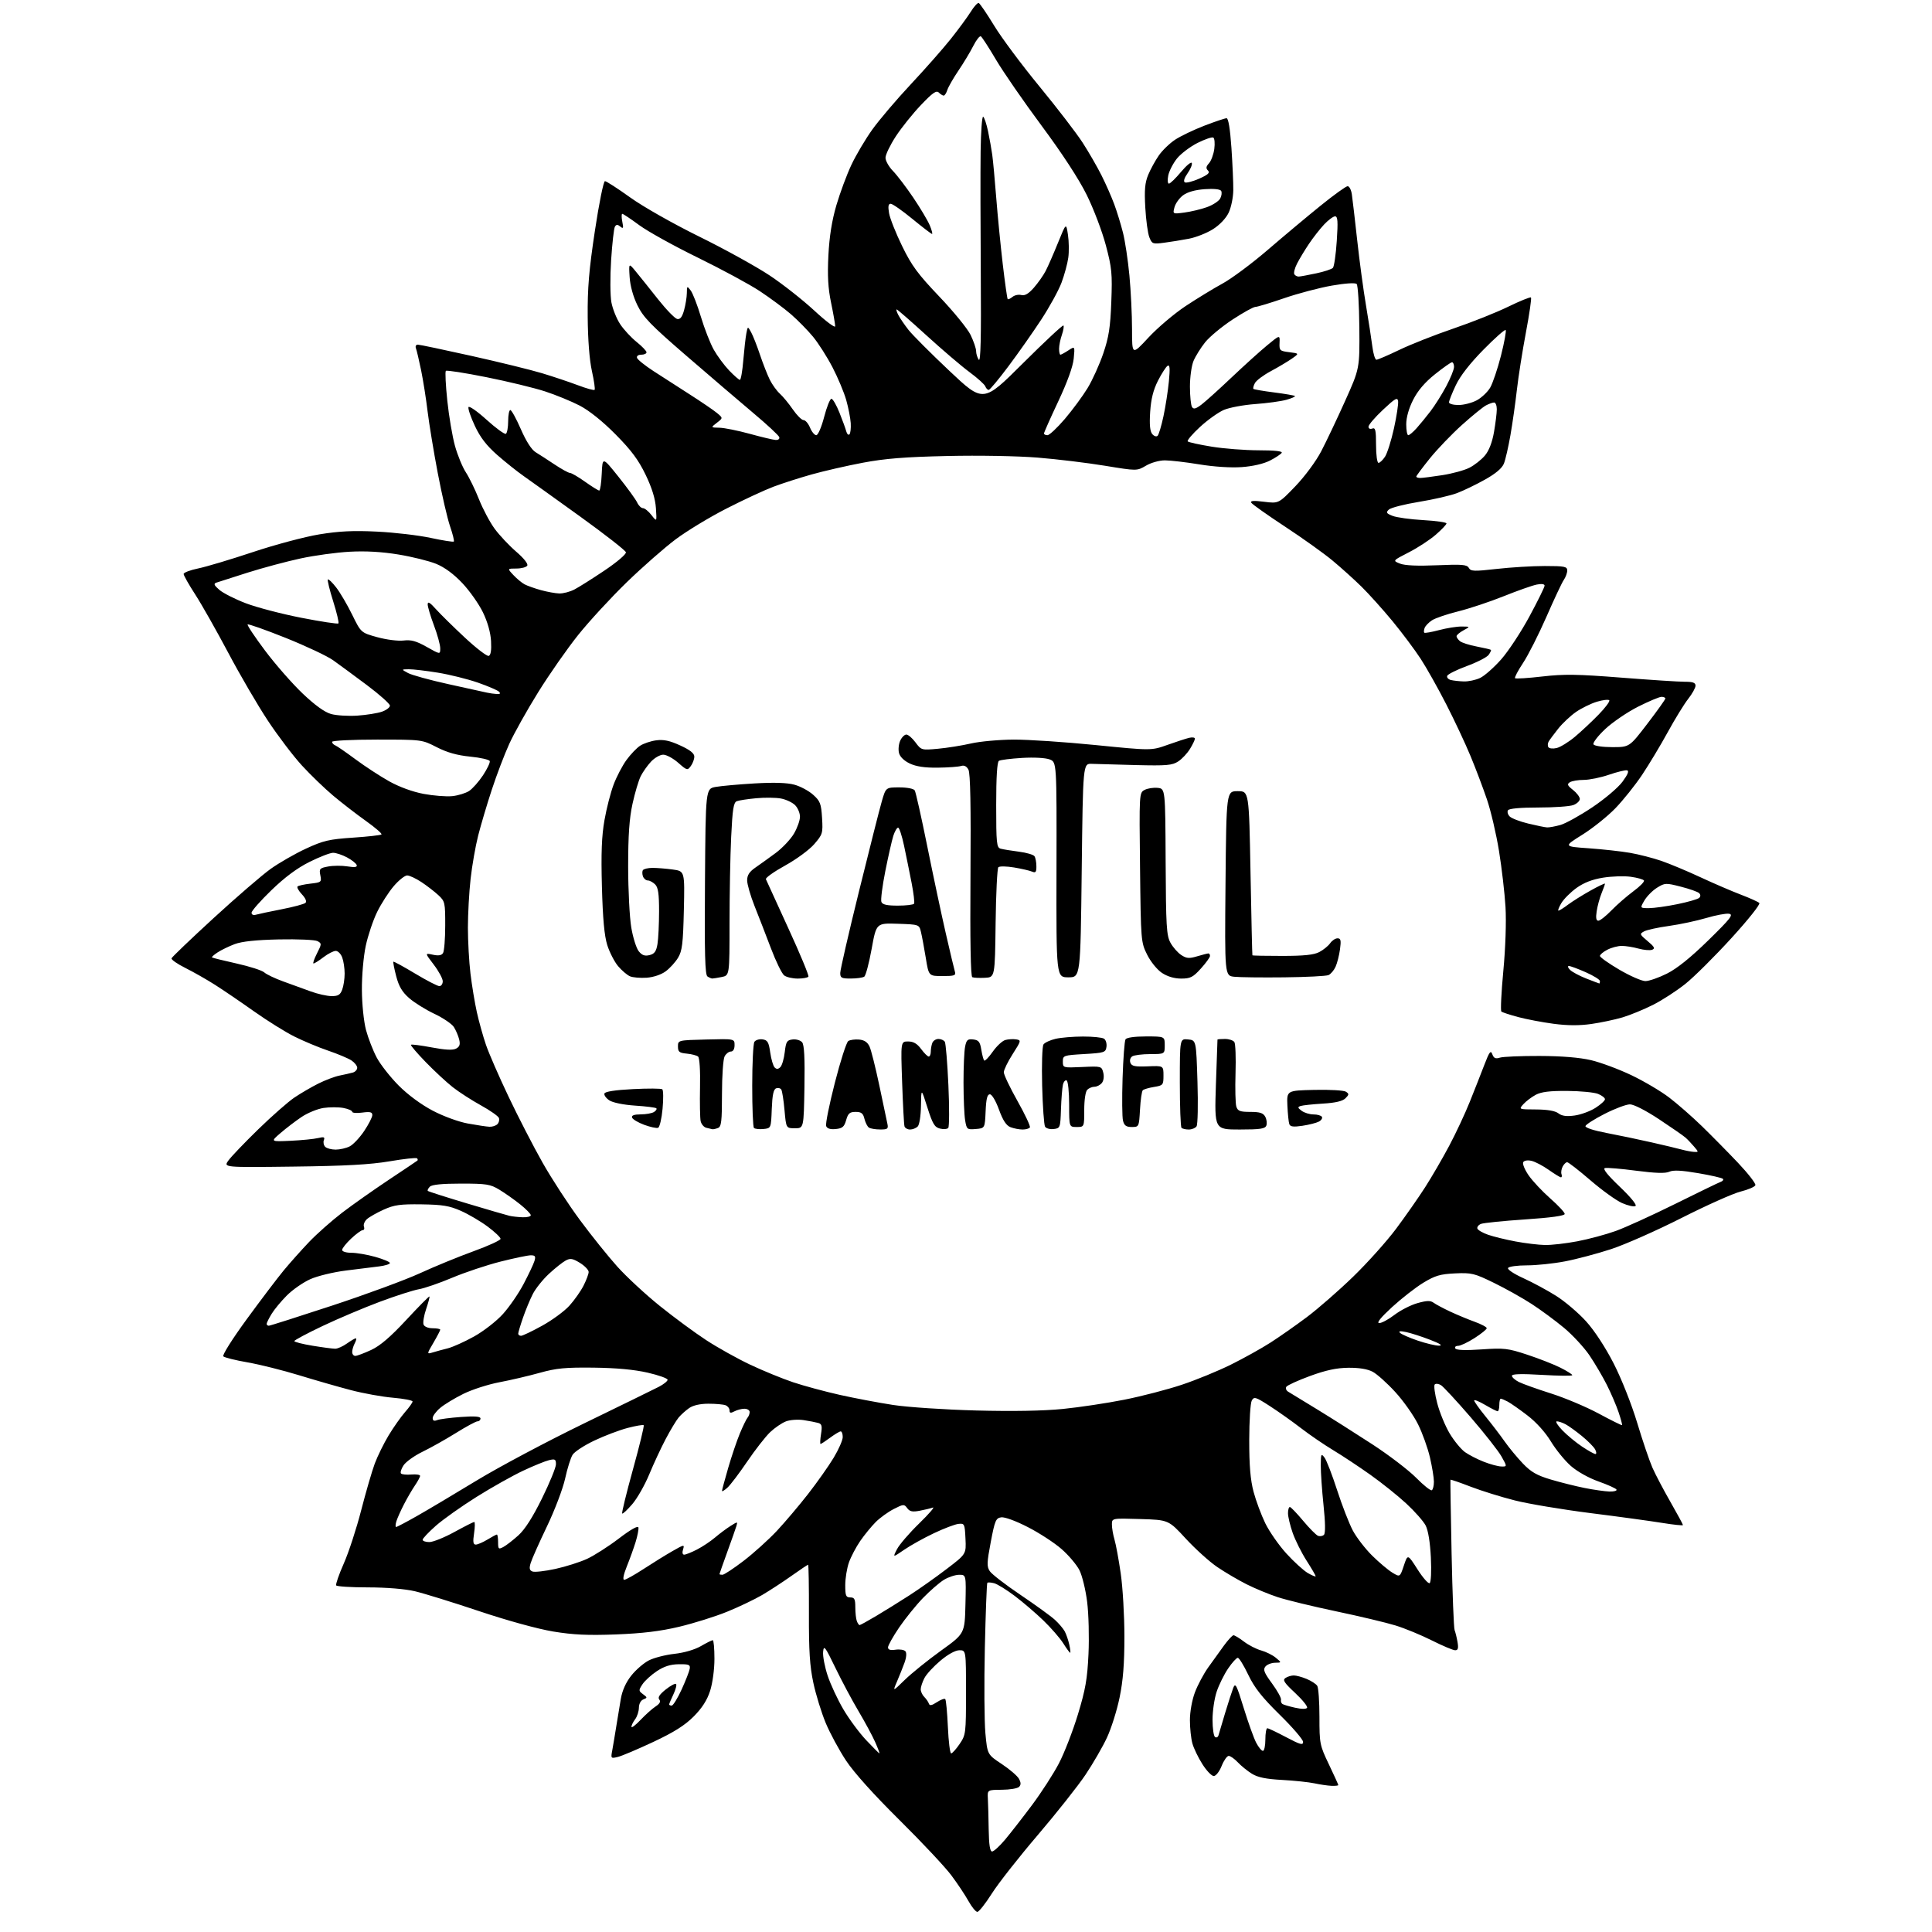 <?xml version="1.0" encoding="UTF-8" standalone="no"?>
<svg 
  version="1.1" 
  xmlns="http://www.w3.org/2000/svg" 
  xmlns:xlink="http://www.w3.org/1999/xlink" 
  xmlns:svg="http://www.w3.org/2000/svg"
  xmlns:rdf="http://www.w3.org/1999/02/22-rdf-syntax-ns#"
  xmlns:cc="http://creativecommons.org/ns#"
  xmlns:dc="http://purl.org/dc/elements/1.1/"
  viewBox="0 0 768 768"
  width="768"
  height="768"
>
<style>svg {background-color: white; }</style>"
<path stroke="none" fill="black" fill-rule="evenodd" d="M388.51,760.00C387.88,760.00 386.31,758.09 385.01,755.75C383.72,753.41 380.65,748.80 378.19,745.50C375.74,742.20 366.45,732.30 357.56,723.50C347.37,713.42 339.51,704.68 336.34,699.90C333.57,695.72 329.93,688.97 328.23,684.90C326.54,680.83 324.33,673.67 323.33,669.00C321.90,662.36 321.51,656.30 321.56,641.25C321.59,630.66 321.44,622.00 321.24,622.00C321.03,622.00 318.08,623.98 314.68,626.39C311.28,628.81 306.02,632.24 303.00,634.02C299.98,635.79 293.68,638.80 289.00,640.70C284.32,642.61 275.77,645.28 270.00,646.66C262.44,648.45 255.40,649.30 244.88,649.71C233.64,650.13 227.86,649.87 219.88,648.55C213.79,647.54 201.63,644.20 190.45,640.45C179.98,636.94 168.50,633.39 164.95,632.55C161.06,631.63 153.67,631.02 146.31,631.01C139.60,631.01 133.90,630.65 133.64,630.22C133.37,629.79 134.74,625.85 136.68,621.47C138.62,617.09 141.73,607.56 143.59,600.31C145.46,593.05 147.89,584.70 148.99,581.75C150.10,578.80 152.57,573.77 154.49,570.58C156.42,567.39 159.34,563.24 160.99,561.35C162.65,559.47 164.00,557.56 164.00,557.11C164.00,556.66 160.51,555.99 156.25,555.62C151.99,555.26 144.45,553.90 139.50,552.60C134.55,551.31 125.27,548.64 118.88,546.68C112.48,544.72 103.29,542.42 98.44,541.57C93.60,540.73 89.25,539.65 88.77,539.17C88.29,538.69 92.38,532.20 98.08,524.41C103.67,516.76 110.29,508.02 112.79,505.00C115.29,501.98 119.85,496.87 122.92,493.65C125.99,490.44 131.88,485.23 136.00,482.07C140.12,478.92 148.45,473.05 154.50,469.02C160.55,465.00 165.69,461.55 165.92,461.35C166.15,461.16 166.08,460.75 165.77,460.44C165.47,460.13 160.55,460.67 154.86,461.64C147.19,462.94 137.27,463.49 116.65,463.74C88.80,464.09 88.80,464.09 90.81,461.30C91.91,459.76 97.25,454.19 102.66,448.92C108.07,443.65 114.53,437.98 117.00,436.31C119.47,434.64 123.75,432.14 126.50,430.76C129.25,429.38 133.07,427.93 135.00,427.55C136.93,427.16 139.29,426.63 140.25,426.36C141.21,426.09 142.00,425.23 142.00,424.46C142.00,423.68 140.95,422.36 139.68,421.52C138.40,420.69 134.24,418.94 130.43,417.64C126.62,416.35 120.58,413.82 117.00,412.03C113.42,410.24 106.22,405.75 101.00,402.05C95.78,398.35 88.80,393.60 85.50,391.50C82.20,389.40 76.88,386.37 73.69,384.78C70.49,383.19 68.01,381.46 68.19,380.95C68.36,380.44 75.90,373.23 84.95,364.92C94.01,356.61 104.20,347.82 107.61,345.38C111.03,342.95 117.35,339.32 121.66,337.33C128.52,334.16 130.85,333.61 140.29,332.98C146.22,332.58 151.33,332.01 151.64,331.70C151.95,331.39 149.15,328.97 145.43,326.32C141.70,323.67 135.87,319.16 132.47,316.31C129.06,313.45 123.47,308.05 120.03,304.31C116.59,300.56 110.50,292.55 106.50,286.50C102.49,280.45 95.40,268.30 90.74,259.50C86.07,250.70 80.17,240.28 77.63,236.35C75.08,232.42 73.00,228.74 73.00,228.17C73.00,227.61 75.59,226.62 78.75,225.97C81.91,225.33 91.70,222.40 100.50,219.47C109.30,216.53 121.20,213.36 126.94,212.42C134.85,211.13 140.43,210.86 149.94,211.33C156.85,211.67 166.43,212.79 171.23,213.83C176.03,214.86 180.16,215.51 180.40,215.27C180.64,215.03 179.97,212.31 178.91,209.23C177.85,206.15 175.65,196.63 174.02,188.07C172.39,179.51 170.57,168.45 169.97,163.50C169.38,158.55 168.22,151.21 167.40,147.20C166.57,143.18 165.65,139.25 165.34,138.45C165.03,137.65 165.36,137.00 166.08,137.00C166.79,137.00 176.40,139.02 187.43,141.48C198.47,143.94 211.10,147.04 215.50,148.37C219.90,149.70 226.28,151.84 229.69,153.12C233.09,154.41 236.09,155.24 236.36,154.97C236.63,154.70 236.15,151.33 235.29,147.49C234.32,143.12 233.69,135.07 233.62,126.00C233.52,114.56 234.13,107.33 236.48,91.75C238.12,80.84 239.91,72.00 240.48,72.01C241.04,72.01 245.55,74.93 250.50,78.48C255.60,82.15 267.51,88.90 278.00,94.07C288.18,99.08 300.77,106.04 306.00,109.53C311.23,113.01 319.21,119.31 323.75,123.51C328.29,127.72 332.00,130.50 332.00,129.69C332.00,128.88 331.27,124.68 330.37,120.36C329.16,114.55 328.89,109.63 329.30,101.50C329.69,93.98 330.69,87.69 332.47,81.60C333.91,76.70 336.58,69.50 338.41,65.60C340.24,61.69 344.00,55.35 346.75,51.50C349.51,47.65 356.40,39.55 362.06,33.50C367.73,27.45 374.90,19.31 378.00,15.42C381.09,11.52 384.66,6.66 385.93,4.62C387.19,2.58 388.60,1.04 389.06,1.20C389.52,1.37 392.28,5.42 395.20,10.21C398.11,15.00 406.24,25.91 413.26,34.44C420.28,42.98 427.98,53.01 430.38,56.73C432.78,60.45 436.16,66.31 437.89,69.75C439.61,73.18 441.89,78.36 442.95,81.25C444.02,84.14 445.57,89.20 446.40,92.50C447.24,95.80 448.39,103.45 448.96,109.50C449.53,115.55 450.00,125.17 450.00,130.87C450.00,141.24 450.00,141.24 456.52,134.20C460.10,130.33 466.74,124.70 471.27,121.69C475.80,118.69 482.43,114.64 486.00,112.70C489.57,110.76 497.68,104.73 504.00,99.29C510.32,93.85 519.77,85.94 525.00,81.72C530.23,77.49 535.04,74.02 535.70,74.02C536.37,74.01 537.12,75.46 537.38,77.25C537.65,79.04 538.60,87.25 539.51,95.50C540.41,103.75 541.99,115.45 543.02,121.50C544.04,127.55 545.17,134.86 545.53,137.75C545.89,140.64 546.62,143.00 547.15,143.00C547.68,143.00 551.80,141.23 556.31,139.06C560.81,136.89 570.48,133.08 577.79,130.59C585.10,128.10 594.90,124.19 599.58,121.90C604.26,119.62 608.31,117.98 608.59,118.26C608.87,118.54 607.97,124.78 606.58,132.13C605.19,139.49 603.57,149.78 602.98,155.00C602.39,160.22 601.24,168.32 600.42,173.00C599.60,177.68 598.44,182.75 597.83,184.27C597.10,186.12 594.59,188.25 590.31,190.64C586.78,192.62 581.78,195.04 579.19,196.02C576.61,197.00 569.77,198.57 564.00,199.51C558.23,200.45 552.86,201.83 552.08,202.57C550.86,203.72 551.08,204.09 553.58,205.07C555.18,205.71 560.66,206.46 565.75,206.75C570.84,207.04 575.00,207.63 575.00,208.07C575.00,208.50 573.09,210.52 570.75,212.55C568.41,214.59 563.59,217.74 560.03,219.56C553.56,222.88 553.56,222.88 556.53,224.05C558.49,224.81 563.51,225.04 571.25,224.70C581.22,224.27 583.14,224.43 583.88,225.75C584.65,227.13 585.96,227.17 594.91,226.16C600.50,225.52 609.11,225.00 614.04,225.00C621.96,225.00 623.00,225.21 623.00,226.78C623.00,227.76 622.38,229.44 621.63,230.53C620.88,231.61 617.77,238.22 614.72,245.21C611.66,252.19 607.50,260.42 605.46,263.50C603.42,266.57 601.98,269.31 602.26,269.60C602.54,269.88 607.44,269.57 613.14,268.91C621.75,267.92 627.05,268.00 644.50,269.37C656.05,270.28 667.41,271.02 669.75,271.01C672.94,271.00 674.00,271.39 674.00,272.56C674.00,273.42 672.69,275.78 671.09,277.81C669.49,279.84 665.84,285.77 662.98,291.00C660.12,296.23 655.52,303.88 652.77,308.00C650.01,312.12 645.22,318.12 642.13,321.31C639.03,324.51 633.13,329.24 629.01,331.81C621.51,336.50 621.51,336.50 631.51,337.20C637.00,337.59 644.39,338.40 647.91,339.01C651.44,339.62 657.06,341.06 660.41,342.21C663.76,343.37 670.77,346.30 676.00,348.74C681.23,351.17 688.42,354.27 692.00,355.63C695.57,356.99 698.88,358.48 699.36,358.96C699.84,359.44 694.94,365.60 688.26,372.92C681.69,380.12 673.48,388.29 670.02,391.06C666.56,393.84 660.75,397.61 657.11,399.44C653.47,401.28 648.02,403.51 645.00,404.42C641.97,405.32 636.38,406.51 632.57,407.05C627.83,407.73 623.07,407.70 617.57,406.97C613.13,406.38 606.80,405.18 603.50,404.30C600.20,403.42 597.19,402.43 596.82,402.10C596.44,401.77 596.79,394.52 597.59,386.00C598.46,376.79 598.81,366.44 598.46,360.50C598.13,355.00 596.97,345.01 595.88,338.30C594.80,331.59 592.64,322.36 591.09,317.80C589.54,313.23 586.60,305.45 584.54,300.50C582.49,295.55 578.16,286.32 574.92,280.00C571.69,273.68 567.12,265.54 564.77,261.93C562.42,258.32 557.37,251.57 553.55,246.93C549.72,242.29 544.19,236.14 541.25,233.24C538.31,230.35 533.12,225.68 529.72,222.85C526.33,220.02 517.83,213.95 510.83,209.35C503.84,204.75 497.80,200.48 497.42,199.86C496.91,199.04 498.31,198.93 502.51,199.46C508.30,200.18 508.30,200.18 514.92,193.30C518.68,189.38 523.10,183.41 525.17,179.45C527.17,175.63 531.44,166.65 534.65,159.50C540.50,146.50 540.50,146.50 540.36,130.16C540.28,121.17 539.80,113.40 539.30,112.90C538.74,112.34 534.85,112.59 529.44,113.53C524.52,114.39 515.98,116.64 510.47,118.54C504.95,120.44 499.80,122.00 499.02,122.00C498.25,122.00 494.17,124.27 489.95,127.03C485.73,129.80 480.84,133.86 479.08,136.04C477.33,138.23 475.24,141.58 474.44,143.48C473.65,145.38 473.01,149.99 473.02,153.72C473.02,157.45 473.40,161.08 473.84,161.78C474.47,162.77 475.32,162.56 477.58,160.85C479.18,159.64 484.57,154.79 489.54,150.07C494.52,145.36 500.88,139.60 503.69,137.29C508.79,133.07 508.79,133.07 508.64,136.29C508.51,139.32 508.73,139.53 512.50,140.00C516.50,140.50 516.50,140.50 513.50,142.59C511.85,143.74 508.11,145.97 505.18,147.54C502.25,149.11 499.40,151.24 498.85,152.28C498.29,153.32 498.03,154.36 498.26,154.59C498.49,154.82 502.20,155.45 506.50,156.00C510.80,156.55 514.52,157.19 514.76,157.42C514.99,157.66 513.46,158.34 511.34,158.93C509.23,159.52 503.68,160.28 499.00,160.62C494.32,160.96 488.70,162.01 486.50,162.95C484.30,163.90 480.02,166.95 477.00,169.74C473.98,172.53 471.79,175.10 472.14,175.46C472.49,175.82 476.77,176.76 481.64,177.55C486.51,178.35 494.91,178.99 500.31,179.00C506.68,179.00 509.90,179.35 509.49,180.01C509.15,180.57 507.04,181.96 504.80,183.10C502.32,184.37 497.96,185.37 493.62,185.68C489.34,185.99 482.61,185.56 476.76,184.60C471.40,183.72 465.24,183.00 463.07,183.00C460.84,183.00 457.55,183.92 455.53,185.12C451.94,187.23 451.94,187.23 439.22,185.14C432.22,183.99 420.22,182.53 412.54,181.91C404.59,181.26 389.10,180.98 376.54,181.27C359.75,181.64 351.76,182.28 343.00,183.94C336.68,185.13 327.53,187.23 322.68,188.59C317.83,189.95 310.99,192.15 307.48,193.47C303.97,194.79 295.61,198.67 288.91,202.09C282.21,205.50 273.08,211.03 268.61,214.37C264.15,217.71 255.39,225.40 249.13,231.47C242.88,237.54 234.21,246.95 229.85,252.39C225.50,257.83 218.33,268.09 213.93,275.18C209.52,282.27 204.36,291.49 202.45,295.67C200.55,299.85 197.42,308.04 195.51,313.88C193.59,319.72 191.15,327.94 190.08,332.15C189.01,336.36 187.65,344.11 187.07,349.36C186.48,354.62 186.00,363.34 186.00,368.74C186.00,374.14 186.46,382.37 187.02,387.03C187.58,391.69 188.72,398.58 189.55,402.34C190.38,406.10 192.02,411.95 193.18,415.34C194.34,418.73 198.39,428.02 202.19,436.00C205.98,443.98 212.05,455.75 215.68,462.17C219.31,468.59 225.99,478.85 230.53,484.98C235.06,491.11 241.76,499.45 245.41,503.51C249.06,507.57 256.65,514.60 262.28,519.13C267.90,523.66 276.21,529.78 280.75,532.74C285.29,535.71 293.17,540.10 298.25,542.50C303.34,544.90 311.01,548.04 315.30,549.48C319.59,550.91 327.92,553.16 333.80,554.48C339.69,555.80 349.23,557.60 355.00,558.49C360.79,559.38 375.59,560.36 388.00,560.69C402.59,561.07 414.72,560.86 422.50,560.08C429.10,559.42 440.12,557.76 447.00,556.39C453.88,555.02 464.15,552.35 469.82,550.45C475.50,548.56 484.27,544.96 489.32,542.45C494.37,539.95 501.43,536.02 505.00,533.73C508.57,531.44 515.10,526.87 519.50,523.57C523.90,520.27 532.16,513.06 537.86,507.54C543.56,502.02 551.24,493.45 554.94,488.50C558.64,483.55 563.83,476.12 566.48,472.00C569.12,467.88 573.44,460.45 576.07,455.50C578.70,450.55 582.39,442.68 584.26,438.00C586.14,433.32 588.75,426.69 590.06,423.26C592.05,418.08 592.59,417.36 593.22,419.08C593.81,420.67 594.50,420.98 596.23,420.43C597.46,420.04 604.55,419.74 611.98,419.76C620.83,419.79 627.90,420.37 632.45,421.43C636.28,422.33 643.48,425.01 648.45,427.38C653.43,429.75 660.20,433.75 663.50,436.27C666.80,438.78 672.66,443.91 676.53,447.67C680.39,451.43 686.85,457.98 690.87,462.22C694.89,466.47 698.01,470.48 697.79,471.12C697.58,471.77 694.95,472.91 691.95,473.66C688.95,474.40 678.40,479.12 668.50,484.13C658.61,489.14 645.96,494.74 640.40,496.56C634.84,498.38 626.57,500.57 622.03,501.43C617.49,502.30 610.71,503.00 606.95,503.00C603.19,503.00 599.83,503.46 599.48,504.03C599.12,504.61 601.75,506.37 605.57,508.10C609.26,509.78 615.14,512.95 618.64,515.16C622.13,517.37 627.47,521.91 630.50,525.26C633.85,528.97 638.13,535.51 641.45,541.98C644.57,548.09 648.56,558.15 650.81,565.60C652.96,572.75 655.69,580.77 656.87,583.44C658.05,586.11 661.26,592.22 664.01,597.01C666.75,601.81 669.00,605.96 669.00,606.23C669.00,606.50 665.29,606.12 660.75,605.38C656.21,604.64 643.38,602.88 632.23,601.48C621.09,600.07 607.57,597.81 602.20,596.45C596.82,595.10 588.89,592.63 584.58,590.97C580.26,589.30 576.66,588.07 576.58,588.22C576.50,588.37 576.70,601.55 577.03,617.50C577.36,633.45 577.90,647.17 578.23,648.00C578.56,648.83 579.08,650.96 579.39,652.75C579.82,655.22 579.59,656.00 578.45,656.00C577.63,656.00 573.48,654.25 569.23,652.12C564.98,649.98 558.48,647.30 554.78,646.16C551.09,645.02 540.47,642.49 531.19,640.54C521.91,638.59 511.44,636.05 507.94,634.90C504.43,633.75 498.85,631.44 495.53,629.77C492.21,628.10 486.97,625.01 483.88,622.92C480.79,620.82 475.17,615.75 471.38,611.64C464.50,604.18 464.50,604.18 453.25,603.84C442.00,603.50 442.00,603.50 442.00,606.01C442.00,607.39 442.46,610.09 443.03,612.01C443.60,613.93 444.72,620.00 445.51,625.50C446.31,631.00 446.97,642.25 446.97,650.50C446.97,661.42 446.45,668.04 445.05,674.81C444.00,679.93 441.73,687.11 440.02,690.76C438.32,694.41 434.49,701.02 431.53,705.45C428.57,709.88 420.01,720.68 412.52,729.47C405.02,738.25 396.80,748.71 394.27,752.72C391.73,756.72 389.14,760.00 388.51,760.00zM394.37,736.00C395.03,736.00 397.36,733.88 399.54,731.28C401.72,728.68 406.54,722.49 410.25,717.53C413.96,712.56 418.77,705.12 420.92,701.00C423.08,696.87 426.48,688.10 428.49,681.50C431.50,671.59 432.23,667.41 432.69,657.50C433.00,650.90 432.76,641.58 432.16,636.79C431.57,632.00 430.18,626.31 429.08,624.15C427.97,621.99 424.78,618.21 421.98,615.77C419.19,613.32 413.18,609.40 408.63,607.07C403.84,604.60 399.37,602.96 398.00,603.16C395.87,603.47 395.47,604.41 393.85,612.96C392.29,621.16 392.23,622.71 393.45,624.56C394.22,625.74 399.72,629.99 405.68,634.00C411.63,638.01 417.78,642.47 419.34,643.90C420.90,645.33 422.65,647.39 423.24,648.48C423.83,649.56 424.65,651.93 425.05,653.73C425.46,655.53 425.62,657.00 425.41,657.00C425.20,657.00 423.96,655.31 422.65,653.23C421.34,651.16 417.78,647.07 414.73,644.13C411.69,641.20 406.56,636.81 403.35,634.39C400.13,631.96 396.47,629.70 395.20,629.36C393.94,629.03 392.72,628.95 392.48,629.18C392.25,629.42 391.81,641.06 391.49,655.05C391.18,669.05 391.28,684.31 391.71,688.98C392.50,697.45 392.50,697.45 398.22,701.23C401.36,703.31 404.44,705.96 405.06,707.11C405.88,708.65 405.89,709.51 405.08,710.32C404.47,710.93 401.39,711.44 398.24,711.46C392.50,711.50 392.50,711.50 392.69,715.00C392.80,716.92 392.95,722.44 393.02,727.25C393.12,733.34 393.53,736.00 394.37,736.00zM529.25,709.89C527.74,709.82 524.70,709.38 522.50,708.90C520.30,708.43 514.53,707.82 509.68,707.55C503.27,707.21 499.98,706.53 497.66,705.10C495.90,704.01 493.38,701.97 492.06,700.56C490.73,699.15 489.10,698.00 488.43,698.00C487.76,698.00 486.50,699.80 485.62,702.00C484.73,704.23 483.34,706.00 482.49,706.00C481.64,706.00 479.61,703.88 477.97,701.28C476.32,698.69 474.53,694.98 473.99,693.03C473.45,691.09 473.01,686.93 473.01,683.79C473.00,680.52 473.85,675.81 474.98,672.79C476.07,669.88 478.44,665.43 480.23,662.90C482.03,660.37 484.85,656.45 486.50,654.19C488.15,651.93 489.87,650.06 490.32,650.04C490.77,650.02 492.64,651.15 494.49,652.56C496.33,653.97 499.42,655.55 501.34,656.08C503.27,656.62 505.89,657.92 507.17,658.99C509.50,660.93 509.50,660.93 506.87,660.97C505.43,660.99 503.69,661.66 503.02,662.48C502.02,663.68 502.49,664.90 505.65,669.20C507.77,672.09 509.37,674.99 509.22,675.65C509.07,676.31 509.34,677.09 509.81,677.38C510.29,677.68 512.55,678.34 514.84,678.85C517.39,679.42 519.23,679.43 519.58,678.87C519.90,678.36 517.76,675.71 514.83,672.97C510.46,668.90 509.77,667.82 511.00,667.02C511.82,666.47 513.30,666.02 514.28,666.02C515.26,666.01 517.57,666.63 519.41,667.40C521.25,668.17 523.15,669.40 523.63,670.15C524.11,670.89 524.50,676.45 524.50,682.50C524.50,693.15 524.62,693.75 528.25,701.35C530.31,705.67 532.00,709.39 532.00,709.60C532.00,709.82 530.76,709.95 529.25,709.89zM245.63,698.40C242.83,699.08 242.77,699.02 243.38,695.80C243.71,693.98 244.42,689.80 244.94,686.50C245.46,683.20 246.29,678.18 246.78,675.35C247.36,671.99 248.80,668.77 250.95,666.07C252.75,663.79 255.90,661.07 257.94,660.03C259.98,658.99 264.54,657.82 268.07,657.43C271.92,657.01 276.14,655.78 278.59,654.37C280.84,653.06 282.97,652.00 283.34,652.00C283.70,652.00 284.00,655.32 284.00,659.39C284.00,663.63 283.27,669.05 282.28,672.14C281.08,675.87 279.09,678.97 275.74,682.34C272.22,685.87 267.89,688.60 259.71,692.44C253.54,695.33 247.21,698.02 245.63,698.40zM349.59,697.00C349.75,697.00 348.99,694.98 347.90,692.51C346.81,690.05 343.84,684.53 341.30,680.26C338.76,675.99 334.62,668.23 332.09,663.00C327.97,654.48 327.47,653.82 327.20,656.62C327.03,658.34 327.85,662.61 329.01,666.12C330.18,669.63 332.99,675.65 335.26,679.50C337.52,683.35 341.61,688.86 344.33,691.75C347.06,694.64 349.42,697.00 349.59,697.00zM378.10,697.00C378.55,697.00 380.07,695.32 381.46,693.27C383.93,689.64 384.00,689.07 384.00,672.77C384.00,656.00 384.00,656.00 381.39,656.00C379.79,656.00 376.86,657.60 373.85,660.13C371.14,662.40 368.26,665.52 367.46,667.08C366.66,668.63 366.00,670.63 366.00,671.52C366.00,672.41 366.63,673.78 367.41,674.55C368.19,675.33 369.01,676.53 369.24,677.21C369.54,678.13 370.37,677.99 372.41,676.65C373.93,675.65 375.43,675.10 375.75,675.42C376.07,675.73 376.54,680.72 376.80,686.50C377.05,692.27 377.64,697.00 378.10,697.00zM502.03,696.00C502.56,696.00 503.00,693.98 503.00,691.50C503.00,689.02 503.35,687.00 503.78,687.00C504.21,687.00 507.59,688.61 511.28,690.57C516.85,693.52 518.00,693.84 518.00,692.44C518.00,691.51 513.82,686.64 508.71,681.63C501.62,674.65 498.67,670.91 496.20,665.75C494.43,662.04 492.56,659.00 492.04,659.00C491.52,659.00 489.79,660.91 488.20,663.25C486.61,665.59 484.57,669.72 483.66,672.43C482.74,675.14 482.00,680.17 482.00,683.62C482.00,687.06 482.45,690.16 483.01,690.50C483.56,690.85 484.17,690.54 484.37,689.81C484.57,689.09 485.75,685.12 486.99,681.00C488.24,676.88 489.69,672.38 490.22,671.00C491.08,668.78 491.55,669.69 494.41,679.00C496.19,684.77 498.41,690.96 499.35,692.75C500.28,694.54 501.49,696.00 502.03,696.00zM254.62,683.70C256.60,681.61 259.30,679.19 260.63,678.33C262.29,677.24 262.73,676.38 262.07,675.58C261.40,674.77 262.18,673.56 264.62,671.61C266.55,670.07 268.41,669.08 268.75,669.41C269.08,669.75 268.60,671.61 267.68,673.55C266.76,675.48 266.00,677.28 266.00,677.53C266.00,677.79 266.46,678.00 267.01,678.00C267.57,678.00 269.33,675.14 270.94,671.64C272.54,668.14 273.99,664.43 274.17,663.39C274.46,661.75 273.88,661.51 269.84,661.56C266.52,661.60 264.01,662.39 261.11,664.31C258.88,665.79 256.30,668.14 255.38,669.54C253.81,671.93 253.83,672.15 255.61,673.47C257.38,674.77 257.39,674.90 255.75,675.54C254.71,675.94 253.99,677.29 253.97,678.86C253.95,680.31 253.28,682.37 252.47,683.44C251.66,684.51 251.00,685.86 251.01,686.44C251.01,687.02 252.64,685.79 254.62,683.70zM359.70,667.74C362.39,665.13 368.84,659.92 374.04,656.18C383.50,649.38 383.50,649.38 383.78,637.69C384.06,626.00 384.06,626.00 381.28,626.00C379.75,626.01 377.03,626.90 375.23,628.00C373.43,629.10 369.68,632.36 366.88,635.25C364.09,638.14 359.83,643.42 357.40,646.99C354.98,650.56 353.00,654.10 353.00,654.85C353.00,655.81 353.91,656.09 356.02,655.78C357.68,655.54 359.44,655.83 359.93,656.42C360.46,657.07 360.31,658.91 359.54,661.00C358.84,662.92 357.49,666.30 356.54,668.50C354.82,672.50 354.82,672.50 359.70,667.74zM341.71,646.00C341.98,646.00 344.97,644.35 348.35,642.34C351.73,640.33 357.65,636.65 361.50,634.17C365.35,631.69 372.01,626.98 376.29,623.71C384.09,617.77 384.09,617.77 383.79,611.63C383.51,605.75 383.40,605.51 381.00,605.77C379.62,605.92 375.24,607.58 371.26,609.47C367.27,611.35 361.95,614.32 359.43,616.05C354.84,619.20 354.84,619.20 356.56,615.85C357.50,614.01 361.48,609.39 365.39,605.59C369.30,601.78 371.74,598.95 370.82,599.28C369.90,599.61 367.51,600.19 365.52,600.56C362.70,601.09 361.62,600.86 360.63,599.51C359.43,597.87 359.13,597.89 355.30,599.85C353.06,600.99 349.82,603.33 348.10,605.05C346.38,606.78 343.61,610.16 341.94,612.58C340.28,615.00 338.26,618.84 337.46,621.11C336.66,623.39 336.00,627.44 336.00,630.13C336.00,634.33 336.27,635.00 338.00,635.00C339.66,635.00 340.00,635.67 340.00,638.92C340.00,641.07 340.27,643.55 340.61,644.42C340.94,645.29 341.44,646.00 341.71,646.00zM568.30,629.32C568.85,628.97 569.06,624.68 568.79,619.11C568.49,613.08 567.72,608.35 566.72,606.41C565.84,604.71 562.38,600.79 559.04,597.70C555.70,594.60 549.26,589.45 544.73,586.24C540.20,583.03 533.58,578.64 530.00,576.49C526.42,574.34 520.67,570.41 517.21,567.75C513.76,565.09 508.16,561.12 504.77,558.93C499.13,555.29 498.52,555.10 497.61,556.72C497.05,557.70 496.60,564.80 496.59,572.50C496.58,582.62 497.06,588.30 498.31,593.00C499.26,596.58 501.36,602.21 502.97,605.53C504.59,608.84 508.35,614.24 511.34,617.53C514.33,620.81 518.17,624.31 519.88,625.31C521.60,626.30 523.00,626.87 523.00,626.58C523.00,626.28 521.37,623.48 519.37,620.36C517.37,617.24 514.90,612.29 513.87,609.37C512.84,606.44 512.00,602.91 512.00,601.52C512.00,600.14 512.34,599.03 512.75,599.06C513.16,599.09 515.52,601.55 518.00,604.52C520.48,607.49 523.14,610.18 523.92,610.50C524.70,610.81 525.77,610.63 526.29,610.11C526.91,609.49 526.85,605.24 526.12,598.32C525.50,592.37 525.01,585.25 525.03,582.50C525.06,577.91 525.18,577.66 526.52,579.42C527.32,580.48 529.57,586.31 531.53,592.37C533.49,598.43 536.31,605.67 537.79,608.45C539.28,611.23 542.74,615.70 545.47,618.40C548.20,621.09 551.80,624.12 553.47,625.14C556.50,626.98 556.50,626.98 558.05,622.36C559.59,617.74 559.59,617.74 563.47,623.82C565.60,627.17 567.77,629.64 568.30,629.32zM248.13,628.00C248.74,628.00 252.22,626.05 255.87,623.67C259.51,621.29 264.68,618.09 267.35,616.57C271.93,613.95 272.16,613.91 271.53,615.90C271.13,617.17 271.30,618.00 271.97,618.00C272.58,618.00 274.85,617.10 277.01,615.99C279.17,614.89 282.42,612.73 284.22,611.20C286.02,609.67 288.80,607.59 290.40,606.59C293.22,604.81 293.28,604.81 292.73,606.63C292.42,607.66 290.78,612.32 289.08,616.99C287.39,621.66 286.00,625.60 286.00,625.74C286.00,625.88 286.53,626.00 287.18,626.00C287.83,626.00 291.63,623.50 295.63,620.44C299.62,617.38 305.54,612.03 308.79,608.57C312.03,605.10 317.63,598.49 321.23,593.88C324.82,589.27 329.39,582.80 331.38,579.50C333.37,576.20 335.00,572.49 335.00,571.25C335.00,570.01 334.64,569.00 334.19,569.00C333.75,569.00 331.86,570.12 330.00,571.50C328.14,572.88 326.42,574.00 326.18,574.00C325.94,574.00 326.03,572.23 326.37,570.07C326.89,566.85 326.69,566.05 325.25,565.64C324.29,565.37 321.68,564.86 319.46,564.52C317.23,564.18 314.08,564.40 312.46,565.01C310.83,565.62 307.99,567.56 306.14,569.31C304.30,571.07 300.19,576.33 297.02,581.00C293.85,585.67 290.30,590.36 289.13,591.40C287.96,592.45 287.00,593.02 287.00,592.67C287.00,592.32 288.11,588.21 289.46,583.55C290.81,578.88 292.91,572.69 294.12,569.78C295.33,566.88 296.70,564.07 297.16,563.55C297.62,563.03 298.00,562.01 298.00,561.30C298.00,560.59 297.07,560.00 295.93,560.00C294.80,560.00 293.00,560.47 291.93,561.04C290.44,561.83 290.00,561.74 290.00,560.64C290.00,559.86 289.29,558.94 288.42,558.61C287.55,558.27 284.50,558.00 281.64,558.00C278.35,558.00 275.54,558.63 273.97,559.72C272.61,560.66 270.73,562.35 269.78,563.47C268.84,564.59 266.53,568.42 264.64,572.00C262.75,575.58 259.80,581.93 258.07,586.11C256.34,590.30 253.32,595.61 251.35,597.91C249.37,600.21 247.56,601.90 247.32,601.65C247.08,601.41 249.01,593.52 251.61,584.11C254.22,574.71 256.14,566.80 255.88,566.55C255.62,566.29 252.75,566.78 249.50,567.63C246.24,568.48 240.30,570.73 236.28,572.64C232.27,574.54 228.36,577.09 227.61,578.30C226.85,579.51 225.51,583.78 224.64,587.78C223.76,591.79 220.51,600.34 217.42,606.78C214.33,613.23 211.42,619.76 210.96,621.30C210.30,623.46 210.47,624.24 211.67,624.70C212.53,625.03 216.60,624.57 220.72,623.68C224.84,622.78 230.52,620.98 233.35,619.68C236.18,618.37 241.88,614.73 246.00,611.59C250.69,608.01 253.60,606.37 253.78,607.19C253.93,607.92 253.42,610.53 252.66,613.00C251.89,615.48 250.31,619.86 249.14,622.75C247.85,625.96 247.46,628.00 248.13,628.00zM200.09,614.95C201.24,614.34 203.93,612.25 206.07,610.32C208.68,607.96 211.78,603.10 215.48,595.58C218.52,589.41 221.00,583.33 221.00,582.07C221.00,580.08 220.64,579.87 218.25,580.44C216.74,580.80 212.12,582.67 208.00,584.61C203.88,586.54 195.55,591.21 189.50,595.00C183.45,598.79 176.14,603.97 173.25,606.52C170.36,609.07 168.00,611.57 168.00,612.08C168.00,612.58 169.20,613.00 170.66,613.00C172.13,613.00 176.61,611.20 180.62,609.00C184.63,606.80 188.18,605.00 188.51,605.00C188.85,605.00 188.82,607.02 188.45,609.50C187.93,612.96 188.09,614.00 189.14,614.00C189.89,613.99 191.97,613.09 193.77,612.00C195.57,610.90 197.26,610.00 197.52,610.00C197.79,610.00 198.00,611.37 198.00,613.04C198.00,615.80 198.18,615.97 200.09,614.95zM157.47,607.00C157.80,607.00 161.54,605.03 165.78,602.62C170.03,600.21 180.70,593.86 189.50,588.51C198.30,583.16 217.43,572.99 232.00,565.91C246.57,558.83 260.03,552.24 261.91,551.27C263.78,550.30 265.35,549.05 265.39,548.50C265.44,547.95 261.88,546.67 257.49,545.66C252.15,544.43 245.02,543.77 236.00,543.66C224.75,543.53 221.17,543.87 214.50,545.73C210.10,546.96 202.90,548.64 198.50,549.47C194.10,550.30 187.69,552.36 184.26,554.05C180.82,555.74 176.66,558.26 175.01,559.65C173.35,561.04 172.00,562.86 172.00,563.70C172.00,564.74 172.55,565.00 173.75,564.52C174.71,564.13 178.99,563.57 183.25,563.27C188.72,562.88 191.00,563.05 191.00,563.86C191.00,564.49 190.48,565.00 189.83,565.00C189.19,565.00 185.32,567.09 181.23,569.64C177.14,572.19 171.15,575.55 167.93,577.11C164.72,578.67 161.33,581.10 160.41,582.50C159.48,583.91 159.04,585.37 159.42,585.75C159.80,586.13 161.66,586.31 163.55,586.14C165.45,585.98 167.00,586.22 166.99,586.67C166.99,587.13 166.07,588.85 164.94,590.50C163.82,592.15 161.85,595.52 160.58,598.00C159.30,600.48 157.95,603.51 157.56,604.75C157.18,605.99 157.14,607.00 157.47,607.00zM569.17,592.39C569.63,592.11 570.00,590.59 570.00,589.00C570.00,587.42 569.29,583.06 568.42,579.32C567.55,575.58 565.42,569.64 563.67,566.13C561.93,562.62 557.86,556.86 554.63,553.34C551.40,549.81 547.35,546.18 545.63,545.28C543.60,544.21 540.22,543.66 536.00,543.71C531.31,543.76 527.07,544.67 520.75,546.98C515.94,548.75 511.70,550.68 511.33,551.28C510.95,551.88 511.29,552.76 512.07,553.22C512.86,553.69 518.00,556.82 523.50,560.19C529.00,563.55 538.91,569.83 545.53,574.14C552.14,578.45 559.98,584.44 562.95,587.45C565.91,590.45 568.71,592.68 569.17,592.39zM639.81,592.91C641.63,592.96 642.87,592.60 642.57,592.11C642.27,591.63 639.04,590.17 635.40,588.89C631.55,587.53 626.95,584.95 624.43,582.73C622.04,580.63 618.46,576.23 616.48,572.96C614.27,569.33 610.65,565.31 607.18,562.66C604.06,560.26 600.52,557.79 599.32,557.15C598.11,556.52 596.88,556.00 596.57,556.00C596.25,556.00 596.00,557.12 596.00,558.50C596.00,559.88 595.70,561.00 595.34,561.00C594.97,561.00 592.72,559.86 590.34,558.46C587.95,557.06 586.00,556.27 586.00,556.71C586.00,557.14 588.02,559.98 590.48,563.00C592.94,566.02 596.38,570.52 598.12,573.00C599.86,575.48 603.13,579.43 605.38,581.78C608.60,585.15 610.95,586.49 616.42,588.12C620.24,589.26 626.32,590.78 629.93,591.50C633.54,592.22 637.99,592.85 639.81,592.91zM596.81,582.95C599.13,583.00 599.13,583.00 596.87,578.98C595.63,576.77 590.09,569.72 584.56,563.31C579.02,556.90 573.73,551.18 572.80,550.61C571.86,550.04 570.75,549.92 570.33,550.34C569.91,550.76 570.35,554.12 571.32,557.80C572.28,561.49 574.52,566.91 576.28,569.85C578.05,572.79 580.78,576.11 582.34,577.23C583.90,578.34 587.27,580.08 589.84,581.08C592.40,582.09 595.54,582.93 596.81,582.95zM634.21,578.00C634.68,578.00 634.63,577.17 634.09,576.16C633.55,575.15 631.17,572.75 628.80,570.82C626.44,568.89 623.52,566.79 622.32,566.16C621.11,565.52 619.56,565.00 618.87,565.00C618.18,565.00 619.16,566.60 621.05,568.56C622.95,570.53 626.49,573.45 628.92,575.06C631.35,576.68 633.73,578.00 634.21,578.00zM644.78,566.51C644.94,566.38 644.32,564.07 643.41,561.38C642.51,558.70 640.40,553.80 638.74,550.50C637.08,547.20 633.97,541.92 631.83,538.76C629.69,535.61 625.14,530.69 621.72,527.84C618.30,524.99 612.50,520.71 608.83,518.33C605.16,515.95 598.41,512.17 593.83,509.94C586.11,506.17 584.99,505.89 578.45,506.19C572.53,506.47 570.49,507.06 565.83,509.89C562.77,511.74 557.17,516.11 553.38,519.58C548.87,523.73 547.10,525.92 548.24,525.95C549.20,525.98 551.95,524.50 554.34,522.67C556.74,520.84 560.85,518.74 563.48,518.01C567.19,516.97 568.61,516.93 569.88,517.86C570.77,518.52 573.75,520.10 576.50,521.39C579.25,522.67 583.64,524.50 586.25,525.44C588.86,526.39 591.00,527.53 591.00,527.98C591.00,528.43 588.82,530.19 586.16,531.90C583.50,533.60 580.55,535.00 579.60,535.00C578.66,535.00 578.17,535.47 578.52,536.04C578.95,536.72 582.54,536.85 588.93,536.41C597.92,535.79 599.37,535.96 607.10,538.51C611.72,540.03 617.64,542.35 620.25,543.66C622.86,544.96 625.00,546.31 625.00,546.65C625.00,546.98 619.60,546.93 613.00,546.54C604.75,546.05 601.00,546.16 601.00,546.89C601.00,547.47 602.24,548.58 603.75,549.35C605.26,550.11 611.02,552.17 616.53,553.92C622.05,555.67 630.60,559.27 635.53,561.93C640.47,564.59 644.63,566.65 644.78,566.51zM141.25,538.99C141.94,538.98 144.77,537.92 147.55,536.63C151.12,534.97 155.23,531.45 161.51,524.68C166.41,519.40 170.55,515.22 170.71,515.37C170.87,515.53 170.28,517.77 169.40,520.35C168.52,522.93 168.06,525.70 168.37,526.52C168.70,527.38 170.21,528.00 171.97,528.00C173.64,528.00 175.00,528.26 175.00,528.57C175.00,528.89 173.79,531.21 172.31,533.74C169.61,538.33 169.61,538.33 172.06,537.60C173.40,537.19 176.09,536.46 178.04,535.97C179.99,535.48 184.66,533.38 188.42,531.29C192.17,529.21 197.33,525.21 199.87,522.40C202.42,519.60 206.14,514.20 208.14,510.40C210.14,506.61 212.09,502.49 212.46,501.25C213.01,499.41 212.75,499.00 211.00,499.00C209.82,499.00 204.38,500.14 198.91,501.52C193.44,502.91 184.80,505.79 179.73,507.93C174.65,510.07 168.70,512.12 166.50,512.49C164.30,512.87 157.32,515.11 151.00,517.47C144.68,519.83 134.44,524.16 128.25,527.10C122.06,530.04 117.00,532.74 117.00,533.10C117.00,533.46 120.26,534.30 124.25,534.95C128.24,535.61 132.29,536.14 133.26,536.14C134.23,536.13 136.32,535.20 137.91,534.06C139.51,532.93 141.09,532.00 141.44,532.00C141.79,532.00 141.60,532.87 141.04,533.93C140.47,535.00 140.00,536.57 140.00,537.43C140.00,538.30 140.56,539.00 141.25,538.99zM572.00,534.92C573.67,534.91 572.51,534.14 568.47,532.58C565.15,531.30 560.87,529.92 558.97,529.52C556.60,529.02 555.82,529.12 556.50,529.81C557.05,530.38 560.20,531.76 563.50,532.89C566.80,534.01 570.62,534.93 572.00,534.92zM207.13,531.00C207.75,531.00 211.52,529.19 215.52,526.99C219.52,524.78 224.39,521.20 226.35,519.03C228.31,516.86 230.83,513.29 231.96,511.08C233.08,508.88 234.00,506.42 234.00,505.62C234.00,504.82 232.44,503.20 230.54,502.02C227.68,500.26 226.70,500.09 224.90,501.06C223.69,501.70 220.71,504.07 218.27,506.32C215.83,508.57 212.91,512.21 211.79,514.41C210.67,516.61 208.91,520.86 207.88,523.86C206.84,526.86 206.00,529.69 206.00,530.16C206.00,530.62 206.51,531.00 207.13,531.00zM106.85,527.00C107.32,527.00 118.67,523.39 132.07,518.98C145.46,514.57 161.17,508.78 166.96,506.12C172.76,503.45 182.33,499.53 188.23,497.39C194.14,495.25 198.97,493.03 198.98,492.46C198.99,491.89 196.70,489.71 193.88,487.61C191.07,485.51 186.28,482.69 183.23,481.34C178.66,479.32 175.93,478.87 167.60,478.75C159.09,478.63 156.72,478.96 152.54,480.84C149.81,482.07 146.80,483.78 145.85,484.63C144.91,485.49 144.38,486.82 144.67,487.59C144.97,488.37 144.75,489.00 144.18,489.00C143.61,489.00 141.54,490.52 139.57,492.37C137.61,494.22 136.00,496.25 136.00,496.87C136.00,497.51 137.61,498.00 139.68,498.00C141.71,498.00 145.99,498.73 149.18,499.63C152.38,500.53 155.00,501.63 155.00,502.07C155.00,502.51 153.09,503.12 150.75,503.41C148.41,503.70 142.45,504.44 137.50,505.06C132.55,505.68 126.18,507.22 123.35,508.49C120.52,509.76 116.34,512.66 114.06,514.94C111.79,517.21 109.04,520.52 107.97,522.29C106.89,524.05 106.01,525.84 106.00,526.25C106.00,526.66 106.38,527.00 106.85,527.00zM614.14,494.91C616.69,494.96 622.47,494.30 626.99,493.44C631.50,492.59 638.39,490.73 642.29,489.33C646.20,487.92 656.86,483.06 665.98,478.54C675.11,474.01 683.24,470.07 684.04,469.79C684.84,469.51 685.22,468.97 684.88,468.60C684.54,468.23 680.11,467.21 675.03,466.35C668.46,465.22 665.16,465.06 663.58,465.78C662.01,466.50 658.07,466.37 650.42,465.38C644.42,464.59 638.83,464.12 638.00,464.32C637.00,464.57 638.95,467.03 643.86,471.72C648.30,475.96 650.79,479.01 650.12,479.42C649.52,479.80 647.11,479.25 644.76,478.22C642.42,477.18 636.76,473.10 632.19,469.16C627.61,465.22 623.47,462.00 622.97,462.00C622.48,462.00 621.67,462.79 621.17,463.75C620.68,464.71 620.47,466.06 620.72,466.75C620.96,467.44 620.87,468.00 620.50,468.00C620.13,468.00 617.95,466.67 615.66,465.05C613.37,463.43 610.31,461.82 608.86,461.47C607.30,461.10 605.93,461.30 605.51,461.98C605.13,462.60 606.09,464.96 607.65,467.21C609.21,469.47 613.08,473.59 616.24,476.38C619.41,479.16 622.00,481.95 622.00,482.56C622.00,483.29 616.55,484.05 606.25,484.74C597.59,485.32 589.69,486.13 588.71,486.52C587.72,486.92 587.08,487.75 587.28,488.37C587.49,488.99 589.42,490.11 591.58,490.85C593.73,491.59 598.65,492.79 602.50,493.51C606.35,494.23 611.59,494.86 614.14,494.91zM207.75,483.88C209.54,483.95 211.00,483.58 211.00,483.07C211.00,482.55 209.09,480.60 206.75,478.73C204.41,476.86 200.70,474.25 198.50,472.92C194.90,470.74 193.37,470.50 183.30,470.50C175.75,470.50 171.70,470.90 170.87,471.73C170.19,472.41 169.83,473.17 170.07,473.41C170.32,473.65 177.26,475.87 185.51,478.34C193.75,480.81 201.40,483.05 202.50,483.30C203.60,483.56 205.96,483.82 207.75,483.88zM673.40,457.90C675.28,458.00 675.28,457.96 673.40,455.77C672.36,454.54 670.83,452.93 670.00,452.20C669.17,451.47 664.46,448.20 659.53,444.94C654.26,441.45 649.47,439.00 647.92,439.00C646.46,439.00 641.97,440.69 637.92,442.75C633.88,444.81 630.43,447.00 630.25,447.61C630.06,448.27 633.42,449.38 638.71,450.39C643.55,451.31 651.55,452.98 656.50,454.11C661.45,455.23 666.85,456.52 668.50,456.97C670.15,457.42 672.36,457.84 673.40,457.90zM133.45,456.99C135.13,456.98 137.62,456.41 139.00,455.71C140.38,455.02 142.96,452.28 144.75,449.62C146.54,446.95 148.00,444.09 148.00,443.26C148.00,442.06 147.15,441.85 144.00,442.27C141.80,442.57 140.00,442.42 140.00,441.95C140.00,441.48 138.42,440.79 136.49,440.43C134.56,440.07 131.01,440.07 128.60,440.43C126.18,440.80 122.25,442.41 119.85,444.03C117.46,445.64 113.70,448.51 111.50,450.41C107.50,453.85 107.50,453.85 115.50,453.48C119.90,453.27 124.81,452.79 126.41,452.40C128.78,451.84 129.22,451.99 128.74,453.23C128.42,454.07 128.66,455.26 129.28,455.88C129.90,456.50 131.77,456.99 133.45,456.99zM261.60,448.32C260.98,448.56 258.49,448.02 256.07,447.13C253.65,446.23 251.48,444.94 251.25,444.25C250.97,443.40 252.05,443.00 254.67,442.98C256.77,442.98 259.16,442.55 259.97,442.04C260.78,441.53 261.20,440.86 260.90,440.56C260.60,440.26 256.81,439.78 252.48,439.50C247.87,439.19 243.63,438.33 242.24,437.42C240.94,436.57 240.05,435.34 240.27,434.69C240.52,433.92 244.49,433.30 251.58,432.94C257.59,432.63 262.85,432.66 263.27,433.01C263.70,433.36 263.75,436.85 263.38,440.77C263.02,444.69 262.22,448.09 261.60,448.32zM283.17,448.88C282.80,448.82 281.71,448.56 280.75,448.31C279.79,448.06 278.79,446.87 278.52,445.68C278.26,444.48 278.15,438.40 278.27,432.16C278.41,425.51 278.09,420.49 277.50,420.00C276.94,419.54 274.92,419.01 273.00,418.83C270.02,418.55 269.50,418.13 269.50,416.00C269.50,413.50 269.50,413.50 280.75,413.22C292.00,412.93 292.00,412.93 292.00,415.47C292.00,417.02 291.44,418.00 290.54,418.00C289.73,418.00 288.60,418.87 288.04,419.93C287.47,421.00 287.00,427.70 287.00,434.83C287.00,445.72 286.75,447.88 285.42,448.39C284.55,448.73 283.54,448.95 283.17,448.88zM303.46,448.80C301.79,448.96 300.11,448.77 299.71,448.38C299.32,447.99 299.01,440.43 299.02,431.58C299.02,422.74 299.41,414.90 299.88,414.16C300.34,413.43 301.80,412.98 303.10,413.16C305.12,413.45 305.59,414.25 306.18,418.39C306.56,421.07 307.35,423.75 307.94,424.34C308.69,425.09 309.35,425.05 310.20,424.20C310.87,423.53 311.65,420.86 311.95,418.25C312.44,414.06 312.80,413.46 315.09,413.20C316.51,413.03 318.21,413.54 318.86,414.33C319.70,415.34 319.97,420.59 319.78,432.13C319.50,448.50 319.50,448.50 316.00,448.50C312.50,448.50 312.50,448.50 311.86,441.33C311.51,437.39 310.93,433.70 310.58,433.13C310.22,432.55 309.29,432.33 308.51,432.64C307.48,433.03 307.00,435.33 306.79,440.84C306.50,448.50 306.50,448.50 303.46,448.80zM332.21,448.81C330.05,449.02 328.80,448.63 328.41,447.63C328.09,446.80 329.65,439.05 331.87,430.41C334.08,421.76 336.48,414.30 337.20,413.83C337.91,413.36 339.85,413.10 341.49,413.24C343.56,413.42 344.84,414.27 345.65,416.00C346.29,417.38 348.04,424.35 349.55,431.50C351.06,438.65 352.50,445.51 352.76,446.75C353.18,448.73 352.83,449.00 349.87,448.98C348.01,448.98 346.01,448.64 345.40,448.23C344.80,447.83 344.01,446.26 343.63,444.75C343.10,442.55 342.39,442.00 340.13,442.00C337.78,442.00 337.13,442.56 336.36,445.25C335.60,447.94 334.88,448.55 332.21,448.81zM361.77,449.00C360.76,449.00 359.76,448.44 359.55,447.75C359.34,447.06 358.92,439.19 358.61,430.25C358.05,414.00 358.05,414.00 361.00,414.00C363.11,414.00 364.57,414.85 366.16,417.00C367.38,418.65 368.74,420.00 369.19,420.00C369.63,420.00 370.00,419.14 370.00,418.08C370.00,417.03 370.27,415.45 370.61,414.58C370.94,413.71 372.04,413.00 373.05,413.00C374.06,413.00 375.19,413.51 375.58,414.12C375.96,414.74 376.60,422.51 377.00,431.37C377.40,440.24 377.37,447.89 376.94,448.38C376.50,448.86 375.01,448.97 373.62,448.62C371.51,448.09 370.71,446.74 368.65,440.24C366.20,432.50 366.20,432.50 366.10,439.55C366.04,443.57 365.48,447.12 364.80,447.80C364.14,448.46 362.78,449.00 361.77,449.00zM387.89,448.80C384.41,449.09 384.26,448.96 383.65,445.30C383.30,443.21 383.02,436.49 383.01,430.38C383.00,424.26 383.29,417.82 383.64,416.07C384.18,413.36 384.66,412.94 386.87,413.20C389.03,413.45 389.58,414.15 390.08,417.26C390.42,419.33 390.94,421.27 391.24,421.57C391.54,421.87 393.07,420.29 394.64,418.05C396.21,415.81 398.47,413.72 399.65,413.41C400.83,413.09 402.76,412.98 403.94,413.17C406.00,413.49 405.94,413.71 402.56,419.00C400.63,422.02 399.04,425.28 399.03,426.23C399.01,427.18 401.46,432.32 404.46,437.65C407.46,442.97 409.68,447.71 409.40,448.17C409.11,448.62 407.81,449.00 406.51,449.00C405.20,449.00 403.05,448.59 401.73,448.09C400.01,447.43 398.71,445.46 397.11,441.09C395.84,437.59 394.30,435.00 393.49,435.00C392.46,435.00 392.01,436.77 391.80,441.75C391.50,448.50 391.50,448.50 387.89,448.80zM418.84,448.81C417.38,448.98 415.85,448.56 415.43,447.88C415.01,447.20 414.49,439.86 414.27,431.57C414.06,423.28 414.29,415.90 414.80,415.18C415.30,414.45 417.46,413.45 419.60,412.95C421.75,412.45 426.65,412.04 430.50,412.04C434.35,412.03 438.10,412.41 438.84,412.88C439.57,413.34 440.02,414.80 439.84,416.11C439.52,418.37 439.03,418.53 431.00,419.00C422.73,419.49 422.50,419.57 422.50,422.00C422.50,424.48 422.56,424.50 430.21,424.15C437.80,423.80 437.92,423.83 438.57,426.41C438.95,427.96 438.72,429.63 437.99,430.51C437.31,431.33 436.00,432.00 435.08,432.00C434.15,432.00 432.86,432.54 432.20,433.20C431.50,433.90 431.00,437.24 431.00,441.20C431.00,448.00 431.00,448.00 428.00,448.00C425.00,448.00 425.00,448.00 425.00,439.06C425.00,434.14 424.56,429.85 424.03,429.52C423.50,429.19 422.82,429.95 422.53,431.21C422.24,432.47 421.89,436.88 421.75,441.00C421.51,448.30 421.43,448.51 418.84,448.81zM472.54,449.00C471.33,449.00 470.03,448.70 469.67,448.33C469.30,447.97 469.00,439.84 469.00,430.27C469.00,412.87 469.00,412.87 472.25,413.19C475.50,413.50 475.50,413.50 476.01,430.00C476.30,439.07 476.13,447.06 475.64,447.75C475.15,448.44 473.76,449.00 472.54,449.00zM492.77,449.00C482.76,449.00 482.76,449.00 483.34,431.25C483.67,421.49 483.95,413.39 483.97,413.25C483.98,413.11 485.32,413.00 486.94,413.00C488.56,413.00 490.24,413.56 490.69,414.25C491.13,414.94 491.33,420.51 491.14,426.64C490.95,432.76 491.10,438.73 491.46,439.89C492.03,441.66 492.93,442.00 497.03,442.00C500.84,442.00 502.16,442.43 502.96,443.93C503.53,444.99 503.72,446.56 503.39,447.43C502.90,448.71 500.96,449.00 492.77,449.00zM194.55,447.90C195.68,447.96 197.10,447.50 197.72,446.88C198.34,446.26 198.61,445.15 198.33,444.41C198.04,443.67 194.82,441.41 191.16,439.39C187.50,437.37 182.47,434.13 180.00,432.19C177.53,430.25 172.67,425.75 169.22,422.19C165.77,418.64 163.13,415.54 163.36,415.31C163.59,415.07 167.30,415.55 171.60,416.36C177.04,417.39 180.00,417.53 181.30,416.84C182.72,416.08 183.02,415.19 182.52,413.17C182.16,411.70 181.20,409.48 180.40,408.23C179.59,406.99 176.10,404.63 172.65,403.00C169.19,401.36 164.69,398.56 162.64,396.76C159.86,394.33 158.55,392.11 157.49,388.05C156.71,385.05 156.21,382.46 156.37,382.29C156.54,382.13 160.42,384.25 165.00,387.00C169.57,389.75 173.92,392.00 174.66,392.00C175.40,392.00 176.00,391.13 176.00,390.08C176.00,389.02 174.40,386.05 172.44,383.48C168.87,378.81 168.87,378.81 172.06,379.51C174.28,380.00 175.51,379.80 176.11,378.86C176.58,378.11 176.98,373.20 176.98,367.94C177.00,358.78 176.88,358.27 174.25,355.83C172.74,354.43 169.71,352.09 167.52,350.64C165.33,349.19 162.78,348.00 161.85,348.00C160.92,348.00 158.52,349.91 156.52,352.25C154.52,354.59 151.55,359.20 149.93,362.50C148.31,365.80 146.27,371.88 145.39,376.00C144.49,380.22 143.82,387.87 143.86,393.50C143.89,399.19 144.60,406.05 145.49,409.43C146.36,412.68 148.28,417.63 149.77,420.43C151.26,423.22 155.19,428.21 158.49,431.53C162.15,435.21 167.43,439.10 172.00,441.50C176.26,443.74 182.30,445.95 186.00,446.62C189.57,447.27 193.42,447.85 194.55,447.90zM449.91,448.00C447.68,448.00 446.90,447.44 446.41,445.49C446.06,444.12 445.99,436.53 446.24,428.64C446.49,420.75 447.02,413.78 447.41,413.15C447.84,412.45 451.04,412.00 455.56,412.00C463.00,412.00 463.00,412.00 463.00,415.50C463.00,419.00 463.00,419.00 457.25,419.02C454.09,419.02 450.87,419.43 450.10,419.91C449.31,420.42 448.98,421.51 449.35,422.47C449.87,423.83 451.17,424.09 456.25,423.89C462.50,423.63 462.50,423.63 462.50,427.55C462.50,431.30 462.34,431.49 458.74,432.08C456.67,432.41 454.66,433.01 454.27,433.40C453.88,433.79 453.38,437.23 453.17,441.05C452.78,447.94 452.75,448.00 449.91,448.00zM517.76,447.51C514.18,448.05 512.90,447.89 512.52,446.86C512.25,446.11 511.91,442.80 511.76,439.50C511.50,433.50 511.50,433.50 522.50,433.25C528.55,433.11 534.17,433.43 535.00,433.96C536.32,434.81 536.30,435.13 534.84,436.59C533.69,437.73 530.88,438.40 525.84,438.70C521.80,438.95 517.83,439.37 517.00,439.65C515.76,440.06 515.84,440.39 517.44,441.57C518.51,442.36 520.62,443.00 522.13,443.00C523.64,443.00 525.15,443.43 525.47,443.95C525.79,444.47 525.26,445.33 524.28,445.85C523.30,446.37 520.37,447.12 517.76,447.51zM625.98,443.43C628.47,443.08 632.19,441.71 634.25,440.38C636.31,439.06 638.00,437.52 638.00,436.96C638.00,436.41 636.76,435.45 635.25,434.84C633.74,434.23 628.23,433.70 623.00,433.66C616.09,433.61 612.68,434.03 610.50,435.19C608.85,436.07 606.64,437.74 605.59,438.90C603.69,441.00 603.69,441.00 610.60,441.03C615.13,441.05 618.18,441.58 619.48,442.56C620.90,443.64 622.72,443.88 625.98,443.43zM131.77,395.97C134.38,395.99 135.25,395.48 136.02,393.43C136.56,392.02 137.00,389.13 137.00,387.00C137.00,384.87 136.56,381.98 136.02,380.57C135.49,379.15 134.33,378.00 133.46,378.00C132.58,378.00 130.39,379.12 128.59,380.50C126.79,381.88 125.01,383.00 124.64,383.00C124.26,383.00 124.87,381.22 125.98,379.04C127.91,375.25 127.92,375.03 126.20,374.11C125.21,373.58 118.35,373.28 110.95,373.43C101.80,373.63 96.16,374.23 93.32,375.29C91.02,376.16 87.97,377.63 86.54,378.57C85.11,379.50 84.08,380.41 84.25,380.58C84.42,380.76 88.82,381.85 94.01,383.00C99.21,384.16 104.18,385.75 105.05,386.55C105.92,387.34 109.31,388.95 112.57,390.13C115.83,391.31 120.75,393.10 123.50,394.10C126.25,395.11 129.97,395.95 131.77,395.97zM635.75,390.95C635.89,390.98 636.00,390.54 636.00,389.99C636.00,389.43 633.47,387.86 630.38,386.49C627.28,385.12 624.26,384.00 623.66,384.00C623.06,384.00 623.26,384.69 624.10,385.52C624.93,386.36 627.84,387.92 630.56,388.98C633.28,390.04 635.61,390.93 635.75,390.95zM654.07,390.00C655.51,390.00 659.36,388.66 662.64,387.02C666.64,385.02 672.03,380.68 679.05,373.82C687.95,365.11 689.18,363.54 687.31,363.23C686.11,363.04 682.04,363.80 678.27,364.92C674.49,366.04 667.84,367.46 663.48,368.07C659.12,368.67 654.66,369.65 653.57,370.23C651.69,371.24 651.76,371.43 654.96,374.11C657.66,376.36 658.02,377.05 656.76,377.54C655.89,377.87 653.45,377.66 651.34,377.08C649.23,376.49 646.24,376.01 644.70,376.01C643.16,376.00 640.57,376.69 638.95,377.53C637.33,378.36 636.00,379.48 636.00,380.00C636.00,380.52 639.48,382.99 643.73,385.48C647.98,387.96 652.63,390.00 654.07,390.00zM257.07,388.66C254.56,388.83 251.56,388.58 250.42,388.09C249.27,387.59 247.15,385.78 245.69,384.05C244.24,382.32 242.31,378.56 241.40,375.70C240.24,372.01 239.62,365.27 239.27,352.50C238.91,339.10 239.17,332.33 240.29,326.00C241.11,321.32 242.75,314.96 243.93,311.86C245.10,308.75 247.39,304.38 249.01,302.14C250.63,299.90 253.08,297.34 254.44,296.45C255.81,295.55 258.70,294.58 260.86,294.29C263.79,293.90 266.25,294.42 270.40,296.33C274.28,298.10 276.00,299.46 276.00,300.75C276.00,301.78 275.38,303.47 274.61,304.51C273.28,306.33 273.09,306.28 269.58,303.20C267.57,301.44 264.91,300.00 263.65,300.00C262.40,300.00 260.22,301.24 258.80,302.75C257.39,304.26 255.54,306.87 254.70,308.54C253.86,310.21 252.39,315.16 251.43,319.54C250.16,325.37 249.70,332.04 249.70,344.50C249.71,353.85 250.27,364.76 250.95,368.75C251.63,372.74 252.96,376.97 253.92,378.15C255.22,379.75 256.31,380.14 258.20,379.67C260.18,379.17 260.87,378.21 261.36,375.26C261.70,373.19 261.98,367.37 261.99,362.32C262.00,355.30 261.63,352.77 260.43,351.57C259.56,350.71 258.26,350.00 257.54,350.00C256.81,350.00 255.94,349.28 255.60,348.41C255.27,347.54 255.25,346.41 255.56,345.91C255.87,345.41 257.60,345.00 259.42,345.00C261.24,345.00 264.85,345.29 267.46,345.65C272.20,346.30 272.20,346.30 271.84,361.90C271.53,375.09 271.18,377.99 269.55,380.70C268.49,382.46 266.28,384.90 264.63,386.11C262.85,387.43 259.79,388.46 257.07,388.66zM283.12,388.98C282.78,388.98 281.93,388.61 281.24,388.17C280.25,387.54 280.03,379.32 280.24,350.45C280.50,313.53 280.50,313.53 284.50,312.81C286.70,312.42 293.68,311.79 300.00,311.42C307.70,310.97 312.92,311.14 315.79,311.93C318.15,312.57 321.50,314.37 323.23,315.92C326.03,318.42 326.43,319.46 326.78,325.12C327.15,331.22 327.02,331.68 323.68,335.55C321.75,337.79 316.58,341.59 312.12,344.05C307.68,346.50 304.23,348.95 304.46,349.50C304.69,350.05 308.70,358.81 313.36,368.97C318.03,379.13 321.63,387.79 321.36,388.22C321.10,388.65 319.19,389.00 317.13,389.00C315.07,389.00 312.64,388.44 311.73,387.75C310.82,387.06 308.45,382.23 306.47,377.00C304.49,371.77 301.55,364.18 299.93,360.13C298.32,356.07 297.00,351.49 297.00,349.95C297.00,347.90 297.89,346.53 300.25,344.90C302.04,343.67 305.68,341.05 308.34,339.08C311.00,337.11 314.26,333.66 315.59,331.41C316.92,329.16 318.00,326.13 318.00,324.66C318.00,323.20 317.13,321.13 316.06,320.06C314.99,318.99 312.46,317.80 310.44,317.42C308.42,317.04 304.00,316.99 300.62,317.31C297.24,317.62 293.76,318.15 292.89,318.49C291.60,318.98 291.18,321.61 290.65,332.71C290.29,340.19 290.00,355.64 290.00,367.03C290.00,387.75 290.00,387.75 286.88,388.38C285.16,388.72 283.47,388.99 283.12,388.98zM338.25,388.98C334.50,389.00 334.00,388.73 334.01,386.75C334.01,385.51 337.37,370.89 341.48,354.25C345.59,337.61 349.66,321.52 350.54,318.50C352.14,313.00 352.14,313.00 357.51,313.00C360.60,313.00 363.20,313.51 363.62,314.20C364.03,314.85 366.27,324.87 368.61,336.45C370.95,348.03 374.25,363.57 375.96,371.00C377.66,378.43 379.30,385.29 379.59,386.25C380.06,387.77 379.41,388.00 374.66,388.00C369.18,388.00 369.18,388.00 368.01,380.75C367.36,376.76 366.50,372.15 366.10,370.50C365.38,367.50 365.38,367.50 356.86,367.21C348.35,366.93 348.35,366.93 346.49,377.21C345.46,382.87 344.15,387.83 343.56,388.23C342.98,388.64 340.59,388.98 338.25,388.98zM391.50,388.69C389.30,388.80 387.05,388.69 386.50,388.45C385.85,388.16 385.60,373.98 385.78,348.00C385.98,320.44 385.73,307.36 384.97,305.95C384.24,304.58 383.27,304.10 382.03,304.49C381.02,304.81 376.84,305.11 372.76,305.16C367.61,305.22 364.20,304.71 361.65,303.51C359.37,302.42 357.74,300.83 357.36,299.31C357.02,297.96 357.24,295.76 357.85,294.43C358.46,293.09 359.56,292.00 360.29,292.00C361.02,292.00 362.66,293.41 363.93,295.13C366.22,298.21 366.33,298.24 372.87,297.64C376.52,297.31 382.43,296.36 386.00,295.54C389.57,294.72 397.23,294.03 403.00,294.00C408.77,293.98 423.44,294.96 435.60,296.18C457.69,298.39 457.69,298.39 464.10,296.10C467.62,294.84 471.51,293.58 472.75,293.29C473.99,293.00 475.00,293.16 475.00,293.63C474.99,294.11 474.12,295.94 473.04,297.70C471.97,299.45 469.87,301.70 468.36,302.68C465.99,304.24 463.77,304.43 451.56,304.13C443.83,303.94 435.93,303.72 434.00,303.64C430.50,303.50 430.50,303.50 430.00,346.00C429.50,388.50 429.50,388.50 424.69,388.50C419.88,388.50 419.88,388.50 419.97,345.74C420.06,302.97 420.06,302.97 417.28,301.89C415.67,301.26 411.07,301.00 406.34,301.28C401.86,301.55 397.69,302.07 397.09,302.44C396.37,302.89 396.00,308.86 396.00,319.99C396.00,335.21 396.17,336.91 397.75,337.36C398.71,337.63 401.98,338.17 405.00,338.55C408.02,338.93 410.83,339.75 411.23,340.37C411.64,340.99 411.98,342.79 411.98,344.36C412.00,346.69 411.68,347.08 410.25,346.48C409.29,346.07 406.07,345.33 403.09,344.83C400.11,344.33 397.31,344.29 396.86,344.74C396.41,345.19 395.92,355.22 395.77,367.03C395.50,388.50 395.50,388.50 391.50,388.69zM469.53,389.00C466.81,389.00 464.08,388.19 461.90,386.75C459.98,385.48 457.41,382.31 456.01,379.50C453.55,374.56 453.51,374.12 453.18,344.83C452.85,315.43 452.86,315.14 454.97,314.02C456.14,313.39 458.47,313.02 460.16,313.19C463.22,313.50 463.22,313.50 463.36,342.50C463.48,368.19 463.70,371.87 465.27,374.74C466.24,376.52 468.18,378.73 469.57,379.64C471.68,381.02 472.71,381.10 475.91,380.14C478.01,379.52 480.02,379.00 480.37,379.00C480.71,379.00 481.00,379.45 481.00,380.00C481.00,380.55 479.37,382.80 477.38,385.00C474.25,388.47 473.20,389.00 469.53,389.00zM510.50,388.51C501.70,388.61 492.77,388.50 490.66,388.28C486.83,387.87 486.83,387.87 487.16,351.18C487.50,314.50 487.50,314.50 492.00,314.50C496.50,314.50 496.50,314.50 497.10,347.00C497.43,364.88 497.77,379.61 497.85,379.75C497.93,379.89 503.29,380.00 509.75,379.99C518.33,379.99 522.29,379.58 524.43,378.46C526.04,377.62 527.98,376.05 528.74,374.97C529.49,373.88 530.82,373.00 531.69,373.00C532.98,373.00 533.16,373.80 532.67,377.37C532.34,379.78 531.55,382.90 530.90,384.32C530.26,385.73 529.00,387.21 528.11,387.61C527.23,388.01 519.30,388.41 510.50,388.51zM635.36,366.00C636.04,366.00 638.37,364.17 640.55,361.92C642.72,359.68 646.64,356.27 649.25,354.33C651.87,352.40 653.78,350.46 653.50,350.01C653.23,349.56 650.86,348.89 648.24,348.53C645.62,348.17 640.67,348.33 637.23,348.89C632.97,349.57 629.61,350.88 626.69,352.97C624.33,354.67 621.61,357.39 620.64,359.03C619.68,360.66 619.17,362.00 619.51,362.00C619.85,362.00 621.57,360.93 623.32,359.61C625.07,358.30 629.09,355.78 632.25,354.02C635.41,352.25 638.00,351.02 638.00,351.28C638.00,351.54 637.39,353.27 636.63,355.13C635.88,356.98 635.01,360.19 634.70,362.25C634.30,364.87 634.50,366.00 635.36,366.00zM101.75,363.61C102.71,363.33 107.33,362.35 112.00,361.44C116.67,360.53 120.92,359.39 121.44,358.90C122.01,358.37 121.45,357.04 120.02,355.52C118.72,354.14 117.94,352.73 118.28,352.39C118.62,352.05 120.93,351.54 123.40,351.26C127.72,350.77 127.88,350.64 127.34,347.94C126.82,345.35 127.06,345.08 130.44,344.45C132.45,344.07 135.92,344.05 138.14,344.41C141.05,344.87 142.07,344.72 141.79,343.87C141.57,343.21 139.85,341.85 137.96,340.84C136.08,339.83 133.57,339.00 132.40,339.00C131.23,339.00 127.00,340.64 123.00,342.64C118.09,345.09 113.19,348.74 107.87,353.89C103.54,358.08 100.00,362.10 100.00,362.82C100.00,363.60 100.71,363.92 101.75,363.61zM655.49,361.00C657.46,361.00 662.55,360.29 666.79,359.42C671.03,358.55 674.93,357.43 675.45,356.92C676.05,356.34 676.05,355.65 675.44,355.04C674.91,354.51 671.66,353.36 668.21,352.48C662.19,350.93 661.82,350.95 658.72,352.87C656.95,353.96 654.69,356.24 653.69,357.93C651.89,361.00 651.89,361.00 655.49,361.00zM356.91,360.00C360.19,360.00 363.10,359.65 363.36,359.23C363.62,358.81 363.18,355.09 362.38,350.98C361.58,346.87 360.23,340.24 359.39,336.25C358.55,332.26 357.48,329.00 357.01,329.00C356.54,329.00 355.69,330.46 355.11,332.25C354.54,334.04 353.11,340.34 351.93,346.26C350.75,352.17 350.05,357.69 350.36,358.51C350.78,359.60 352.54,360.00 356.91,360.00zM615.00,328.91C615.83,328.95 618.19,328.52 620.26,327.95C622.33,327.37 628.03,324.22 632.93,320.94C637.92,317.60 643.22,313.11 644.97,310.74C647.08,307.87 647.67,306.41 646.78,306.22C646.06,306.07 642.82,306.86 639.58,307.97C636.34,309.09 631.84,310.01 629.59,310.02C627.34,310.02 624.84,310.45 624.04,310.96C622.84,311.72 623.06,312.26 625.29,314.01C626.78,315.19 628.00,316.80 628.00,317.60C628.00,318.40 626.85,319.49 625.43,320.02C624.02,320.56 617.75,321.00 611.49,321.00C604.32,321.00 599.87,321.41 599.44,322.10C599.07,322.70 599.38,323.81 600.13,324.56C600.89,325.32 604.20,326.59 607.50,327.38C610.80,328.18 614.17,328.87 615.00,328.91zM179.76,316.48C182.10,316.24 185.12,315.31 186.48,314.42C187.83,313.54 190.31,310.74 191.99,308.21C193.66,305.68 194.88,303.13 194.69,302.55C194.49,301.97 191.00,301.17 186.92,300.77C181.69,300.25 177.76,299.14 173.61,297.02C167.72,294.00 167.72,294.00 149.86,294.00C140.04,294.00 132.00,294.40 132.00,294.89C132.00,295.38 132.56,296.01 133.25,296.28C133.94,296.56 137.57,299.06 141.33,301.85C145.09,304.64 151.11,308.57 154.70,310.58C158.71,312.82 164.00,314.75 168.37,315.58C172.29,316.31 177.42,316.72 179.76,316.48zM618.81,297.35C620.29,296.99 623.52,295.00 626.00,292.93C628.48,290.86 632.72,286.89 635.44,284.10C638.16,281.32 640.07,278.74 639.70,278.36C639.32,277.99 637.11,278.25 634.78,278.95C632.45,279.65 628.74,281.47 626.52,282.99C624.31,284.52 621.12,287.51 619.44,289.63C617.75,291.76 616.04,294.06 615.63,294.75C615.22,295.44 615.16,296.45 615.50,297.00C615.84,297.56 617.33,297.71 618.81,297.35zM640.93,297.00C647.73,297.00 647.73,297.00 654.87,287.67C658.79,282.55 662.00,278.05 662.00,277.67C662.00,277.30 661.32,277.00 660.48,277.00C659.64,277.00 655.46,278.76 651.20,280.90C646.93,283.05 641.04,287.06 638.10,289.81C635.15,292.58 633.07,295.31 633.44,295.91C633.82,296.52 637.09,297.00 640.93,297.00zM142.07,284.47C145.69,284.22 150.08,283.52 151.82,282.91C153.57,282.30 155.00,281.22 155.00,280.50C155.00,279.78 150.88,276.11 145.85,272.34C140.81,268.58 134.78,264.13 132.43,262.46C130.09,260.79 121.59,256.79 113.56,253.57C105.52,250.36 98.72,247.95 98.44,248.23C98.16,248.51 101.30,253.21 105.41,258.69C109.52,264.16 116.23,271.81 120.31,275.69C125.22,280.35 129.04,283.11 131.61,283.83C133.75,284.43 138.46,284.71 142.07,284.47zM197.45,275.88C198.81,275.96 199.08,275.68 198.35,274.95C197.78,274.38 193.99,272.75 189.93,271.34C185.87,269.93 178.72,268.15 174.03,267.39C169.34,266.63 164.15,266.02 162.50,266.04C159.50,266.08 159.50,266.08 162.21,267.55C163.70,268.36 170.90,270.34 178.21,271.95C185.52,273.56 192.40,275.08 193.50,275.32C194.60,275.57 196.38,275.82 197.45,275.88zM581.85,270.88C583.69,270.95 586.63,270.32 588.39,269.49C590.14,268.65 593.92,265.31 596.79,262.06C599.65,258.80 604.70,251.13 608.00,245.00C611.30,238.88 614.00,233.39 614.00,232.81C614.00,232.15 612.80,231.99 610.85,232.38C609.12,232.73 603.22,234.81 597.74,237.01C592.26,239.21 584.14,241.91 579.69,243.02C575.24,244.12 570.54,245.72 569.25,246.57C567.95,247.42 566.64,248.78 566.32,249.60C566.01,250.42 565.94,251.28 566.17,251.51C566.40,251.74 569.05,251.27 572.05,250.48C575.05,249.68 579.08,249.04 581.00,249.05C584.50,249.08 584.50,249.08 581.75,250.57C580.24,251.39 579.00,252.44 579.00,252.91C579.00,253.37 579.61,254.26 580.35,254.87C581.09,255.49 584.09,256.45 587.02,257.00C589.95,257.56 592.49,258.16 592.66,258.33C592.84,258.50 592.42,259.41 591.74,260.34C591.06,261.27 587.16,263.27 583.08,264.77C579.00,266.28 575.49,268.03 575.28,268.67C575.06,269.31 575.70,270.04 576.69,270.30C577.69,270.56 580.01,270.82 581.85,270.88zM194.27,260.73C195.09,260.44 195.40,258.50 195.20,254.90C195.02,251.48 193.84,247.28 191.99,243.45C190.39,240.13 186.70,234.89 183.79,231.81C180.35,228.17 176.71,225.49 173.36,224.13C170.53,222.98 163.78,221.31 158.36,220.42C151.78,219.34 145.34,218.97 139.00,219.32C133.78,219.60 125.00,220.80 119.50,221.99C114.00,223.17 104.55,225.70 98.50,227.61C92.45,229.52 86.83,231.32 86.00,231.61C84.82,232.03 85.08,232.65 87.20,234.48C88.68,235.76 93.41,238.16 97.70,239.80C101.99,241.44 111.91,244.04 119.74,245.57C127.57,247.10 134.22,248.11 134.52,247.82C134.81,247.52 133.88,243.57 132.45,239.05C131.02,234.52 130.07,230.60 130.33,230.34C130.59,230.08 132.08,231.52 133.65,233.54C135.22,235.56 138.07,240.43 140.00,244.36C143.50,251.50 143.50,251.50 150.00,253.30C153.61,254.29 158.23,254.88 160.40,254.62C163.45,254.25 165.46,254.81 169.65,257.17C175.00,260.19 175.00,260.19 175.00,257.71C175.00,256.35 173.88,252.25 172.50,248.60C171.12,244.94 170.01,241.18 170.01,240.23C170.03,238.97 170.92,239.49 173.26,242.12C175.04,244.10 180.22,249.20 184.77,253.44C189.32,257.68 193.59,260.96 194.27,260.73zM222.30,235.91C223.84,235.96 226.54,235.26 228.30,234.35C230.06,233.44 235.46,230.04 240.31,226.78C245.23,223.48 248.98,220.28 248.81,219.54C248.64,218.81 240.47,212.43 230.66,205.36C220.84,198.29 210.72,191.03 208.16,189.24C205.60,187.45 200.85,183.66 197.61,180.82C193.41,177.12 190.88,173.84 188.78,169.33C187.15,165.87 186.00,162.50 186.22,161.85C186.43,161.21 189.65,163.44 193.40,166.84C197.14,170.22 200.60,172.75 201.10,172.44C201.59,172.13 202.00,169.88 202.00,167.44C202.00,165.00 202.39,163.00 202.86,163.00C203.34,163.00 205.22,166.42 207.04,170.59C209.14,175.40 211.29,178.76 212.92,179.76C214.34,180.62 217.75,182.83 220.51,184.67C223.26,186.50 226.00,188.00 226.58,188.00C227.17,188.00 229.86,189.57 232.57,191.50C235.28,193.42 237.81,195.00 238.20,195.00C238.59,195.00 239.04,191.98 239.20,188.29C239.50,181.58 239.50,181.58 245.87,189.54C249.37,193.92 252.71,198.51 253.28,199.75C253.85,200.99 254.89,202.00 255.58,202.00C256.27,202.00 257.80,203.24 258.97,204.75C261.11,207.50 261.11,207.50 260.74,202.00C260.49,198.26 259.18,194.00 256.65,188.74C253.80,182.82 250.97,179.02 244.71,172.69C239.57,167.49 234.25,163.23 230.49,161.26C227.18,159.54 220.96,156.99 216.68,155.59C212.39,154.19 201.90,151.65 193.36,149.94C184.82,148.23 177.56,147.10 177.23,147.43C176.90,147.76 177.16,153.09 177.81,159.27C178.45,165.44 179.83,173.54 180.86,177.25C181.89,180.96 183.83,185.68 185.18,187.75C186.53,189.81 188.89,194.65 190.41,198.49C191.94,202.34 194.74,207.61 196.64,210.20C198.55,212.79 202.40,216.89 205.20,219.30C208.25,221.93 210.02,224.16 209.59,224.85C209.20,225.48 207.26,226.00 205.27,226.00C201.65,226.00 201.65,226.00 204.08,228.59C205.41,230.02 207.40,231.67 208.49,232.26C209.59,232.85 212.52,233.89 214.99,234.58C217.47,235.26 220.76,235.86 222.30,235.91zM564.56,190.00C565.42,190.00 569.35,189.50 573.31,188.89C577.26,188.28 582.13,186.95 584.12,185.93C586.12,184.92 588.88,182.74 590.26,181.10C591.90,179.15 593.16,175.89 593.89,171.73C594.50,168.21 595.00,164.14 595.00,162.67C595.00,161.20 594.52,160.00 593.93,160.00C593.35,160.00 591.89,160.52 590.68,161.16C589.48,161.80 585.20,165.29 581.16,168.91C577.13,172.53 571.39,178.51 568.41,182.19C565.44,185.88 563.00,189.14 563.00,189.45C563.00,189.75 563.70,190.00 564.56,190.00zM547.98,184.00C548.51,184.00 549.68,182.89 550.57,181.54C551.46,180.18 553.05,175.12 554.12,170.29C555.18,165.45 555.92,160.60 555.77,159.50C555.54,157.80 554.63,158.31 549.75,162.90C546.59,165.86 544.00,168.89 544.00,169.61C544.00,170.38 544.63,170.69 545.50,170.36C546.75,169.88 547.00,170.99 547.00,176.89C547.00,180.85 547.43,184.00 547.98,184.00zM308.33,174.89C309.38,174.95 309.99,174.47 309.76,173.75C309.53,173.06 304.88,168.74 299.42,164.16C293.97,159.57 282.00,149.33 272.83,141.41C258.69,129.20 255.73,126.15 253.40,121.38C251.68,117.88 250.51,113.63 250.29,110.13C249.93,104.50 249.93,104.50 252.71,107.89C254.25,109.75 258.21,114.69 261.52,118.88C264.83,123.06 268.28,126.62 269.20,126.80C270.40,127.03 271.17,126.04 271.93,123.31C272.51,121.21 273.01,118.15 273.03,116.50C273.06,113.61 273.12,113.57 274.58,115.50C275.41,116.60 277.24,121.33 278.64,126.00C280.05,130.68 282.34,136.53 283.73,139.00C285.12,141.47 287.87,145.19 289.83,147.25C291.80,149.31 293.73,151.00 294.12,151.00C294.51,151.00 295.12,147.51 295.47,143.25C295.83,138.99 296.37,134.18 296.68,132.57C297.24,129.64 297.24,129.64 298.58,132.07C299.32,133.41 300.91,137.43 302.10,141.00C303.30,144.57 305.07,149.07 306.03,151.00C307.00,152.93 308.79,155.40 310.01,156.50C311.23,157.60 313.55,160.41 315.16,162.75C316.78,165.09 318.69,167.00 319.43,167.00C320.16,167.00 321.32,168.35 322.00,170.00C322.68,171.65 323.80,173.00 324.48,173.00C325.17,173.00 326.55,169.82 327.61,165.75C328.65,161.76 329.95,158.51 330.50,158.52C331.05,158.53 332.49,161.01 333.69,164.02C334.90,167.03 336.12,170.38 336.40,171.46C336.69,172.53 337.25,173.08 337.66,172.67C338.07,172.26 338.30,170.26 338.18,168.21C338.05,166.17 337.24,162.03 336.38,159.00C335.52,155.97 333.07,150.12 330.93,146.00C328.79,141.88 325.30,136.40 323.18,133.84C321.06,131.27 317.12,127.26 314.41,124.91C311.71,122.57 306.12,118.43 302.00,115.71C297.88,112.99 286.80,107.01 277.39,102.41C267.97,97.80 257.51,92.01 254.13,89.52C250.76,87.03 247.71,85.00 247.37,85.00C247.03,85.00 247.03,86.40 247.37,88.12C247.90,90.73 247.77,91.05 246.59,90.07C245.51,89.18 245.01,89.18 244.44,90.09C244.04,90.75 243.36,96.73 242.93,103.39C242.50,110.08 242.55,117.61 243.05,120.23C243.54,122.82 245.10,126.70 246.52,128.85C247.93,130.99 250.87,134.17 253.05,135.92C255.22,137.66 257.00,139.52 257.00,140.05C257.00,140.57 256.06,141.00 254.92,141.00C253.71,141.00 253.00,141.53 253.22,142.25C253.43,142.94 256.37,145.30 259.75,147.50C263.14,149.70 269.64,153.89 274.20,156.80C278.77,159.72 283.61,163.02 284.96,164.13C287.43,166.17 287.43,166.17 284.96,168.06C282.50,169.96 282.50,169.96 286.00,170.03C287.93,170.07 293.32,171.16 298.00,172.44C302.68,173.73 307.32,174.83 308.33,174.89zM460.17,173.23C460.64,172.76 461.69,169.25 462.50,165.44C463.32,161.62 464.28,155.39 464.65,151.59C465.15,146.41 465.02,144.87 464.14,145.41C463.49,145.81 461.78,148.47 460.32,151.32C458.45,155.00 457.55,158.59 457.21,163.74C456.88,168.79 457.13,171.45 458.03,172.53C458.74,173.39 459.70,173.70 460.17,173.23zM416.38,173.00C417.14,173.00 420.26,170.08 423.30,166.52C426.34,162.95 430.41,157.43 432.34,154.26C434.27,151.08 437.07,144.89 438.57,140.49C440.77,134.03 441.38,130.11 441.76,120.00C442.19,108.76 441.98,106.50 439.59,97.50C438.14,92.00 434.72,83.00 432.00,77.50C428.87,71.17 422.29,61.08 414.07,50.00C406.93,40.38 398.76,28.55 395.92,23.73C393.08,18.91 390.37,14.73 389.91,14.45C389.45,14.16 388.11,15.86 386.92,18.21C385.73,20.57 383.08,24.99 381.01,28.04C378.95,31.09 376.95,34.58 376.57,35.79C376.18,37.01 375.54,38.00 375.13,38.00C374.73,38.00 373.85,37.45 373.18,36.78C372.23,35.83 370.70,36.89 366.09,41.75C362.85,45.14 358.36,50.75 356.10,54.20C353.85,57.66 352.00,61.48 352.00,62.71C352.00,63.93 353.34,66.30 354.98,67.98C356.61,69.65 360.25,74.43 363.06,78.59C365.87,82.75 368.81,87.70 369.60,89.58C370.38,91.46 370.79,93.00 370.50,93.00C370.21,93.00 366.68,90.30 362.66,87.00C358.64,83.70 354.77,81.00 354.06,81.00C353.13,81.00 352.95,82.03 353.42,84.75C353.77,86.81 356.11,92.70 358.62,97.84C362.42,105.64 364.86,108.94 373.41,117.91C379.04,123.81 384.62,130.66 385.82,133.13C387.02,135.61 388.01,138.50 388.02,139.57C388.02,140.63 388.50,142.18 389.08,143.00C389.83,144.06 390.06,134.23 389.88,109.50C389.74,90.25 389.71,68.06 389.81,60.19C389.92,52.32 390.37,46.11 390.83,46.40C391.29,46.68 392.16,49.29 392.77,52.20C393.38,55.12 394.13,59.30 394.43,61.50C394.74,63.70 395.45,71.35 396.01,78.50C396.57,85.65 397.74,97.58 398.61,105.00C399.48,112.42 400.37,118.68 400.57,118.89C400.78,119.11 401.64,118.72 402.47,118.02C403.31,117.33 404.88,117.00 405.98,117.28C407.38,117.65 408.85,116.79 410.96,114.39C412.61,112.51 414.72,109.52 415.65,107.74C416.58,105.96 418.79,100.90 420.57,96.51C423.81,88.52 423.81,88.52 424.53,93.34C424.93,95.99 424.99,100.08 424.66,102.44C424.34,104.79 423.13,109.26 421.97,112.36C420.81,115.46 417.16,122.10 413.87,127.11C410.58,132.13 404.73,140.45 400.86,145.61C397.00,150.78 393.47,155.00 393.03,155.00C392.58,155.00 391.97,154.36 391.67,153.58C391.37,152.79 388.52,150.23 385.35,147.89C382.17,145.54 374.49,138.98 368.27,133.31C362.05,127.64 356.73,123.00 356.45,123.00C356.16,123.00 356.46,124.01 357.11,125.25C357.76,126.49 359.58,129.14 361.15,131.15C362.72,133.15 370.05,140.49 377.44,147.46C390.87,160.12 390.87,160.12 406.54,144.50C415.17,135.91 422.45,129.11 422.73,129.39C423.00,129.67 422.73,131.34 422.12,133.10C421.50,134.86 421.00,137.36 421.00,138.65C421.00,139.94 421.24,141.00 421.54,141.00C421.83,141.00 423.25,140.23 424.68,139.29C427.30,137.58 427.30,137.58 426.82,142.54C426.51,145.72 424.31,151.82 420.67,159.56C417.55,166.19 415.00,171.93 415.00,172.31C415.00,172.69 415.62,173.00 416.38,173.00zM559.81,173.00C560.26,173.00 561.73,171.76 563.09,170.25C564.45,168.74 566.95,165.68 568.65,163.46C570.36,161.24 573.16,156.79 574.88,153.57C576.59,150.35 578.00,146.88 578.00,145.86C578.00,144.84 577.64,144.00 577.20,144.00C576.76,144.00 573.72,146.14 570.45,148.75C566.41,151.98 563.62,155.24 561.75,158.93C560.01,162.36 559.00,165.95 559.00,168.68C559.00,171.06 559.37,173.00 559.81,173.00zM579.77,161.00C581.84,161.00 585.10,160.16 587.02,159.14C588.93,158.11 591.34,155.84 592.37,154.09C593.39,152.34 595.33,146.60 596.67,141.34C598.00,136.07 598.84,131.50 598.52,131.19C598.20,130.87 594.21,134.41 589.65,139.05C584.24,144.56 580.42,149.48 578.68,153.19C577.20,156.32 576.00,159.35 576.00,159.94C576.00,160.52 577.69,161.00 579.77,161.00zM516.31,109.94C516.96,109.90 520.08,109.33 523.22,108.66C526.37,108.00 529.35,107.01 529.85,106.48C530.34,105.94 531.04,101.11 531.39,95.75C531.91,88.00 531.77,86.00 530.72,86.00C529.99,86.00 528.02,87.46 526.34,89.25C524.66,91.04 521.94,94.53 520.29,97.00C518.63,99.47 516.52,102.98 515.60,104.78C514.67,106.58 514.19,108.50 514.52,109.03C514.85,109.56 515.65,109.97 516.31,109.94zM462.75,96.49C458.23,97.09 457.94,96.99 456.88,94.31C456.27,92.77 455.54,87.45 455.27,82.50C454.87,75.49 455.13,72.62 456.43,69.50C457.34,67.30 459.23,63.85 460.63,61.83C462.02,59.81 464.94,56.98 467.12,55.54C469.29,54.10 474.54,51.59 478.76,49.96C482.99,48.33 486.96,47.00 487.58,47.00C488.30,47.00 488.99,51.20 489.51,58.75C489.95,65.21 490.29,72.82 490.25,75.64C490.22,78.47 489.40,82.47 488.42,84.53C487.35,86.78 484.87,89.40 482.20,91.09C479.75,92.64 475.44,94.35 472.63,94.89C469.81,95.43 465.36,96.15 462.75,96.49zM470.82,84.49C473.40,84.15 477.42,83.19 479.76,82.35C482.11,81.51 484.49,79.96 485.06,78.89C485.63,77.83 485.79,76.47 485.42,75.87C485.00,75.20 482.48,74.94 478.86,75.20C475.06,75.48 472.02,76.34 470.29,77.63C468.81,78.73 467.28,80.87 466.88,82.37C466.15,85.10 466.15,85.10 470.82,84.49zM464.66,73.00C465.17,73.00 467.33,70.90 469.48,68.33C471.63,65.76 473.56,64.18 473.77,64.81C473.98,65.45 473.21,67.30 472.06,68.92C470.79,70.70 470.36,72.10 470.97,72.48C471.52,72.82 474.09,72.17 476.67,71.03C480.23,69.45 481.08,68.68 480.19,67.79C479.31,66.91 479.40,66.21 480.60,64.89C481.46,63.94 482.41,61.38 482.70,59.21C482.99,57.04 482.82,55.00 482.31,54.69C481.81,54.38 478.99,55.34 476.05,56.81C473.11,58.29 469.43,61.08 467.87,63.00C466.32,64.93 464.76,67.97 464.40,69.75C464.04,71.54 464.16,73.00 464.66,73.00z" />

</svg>